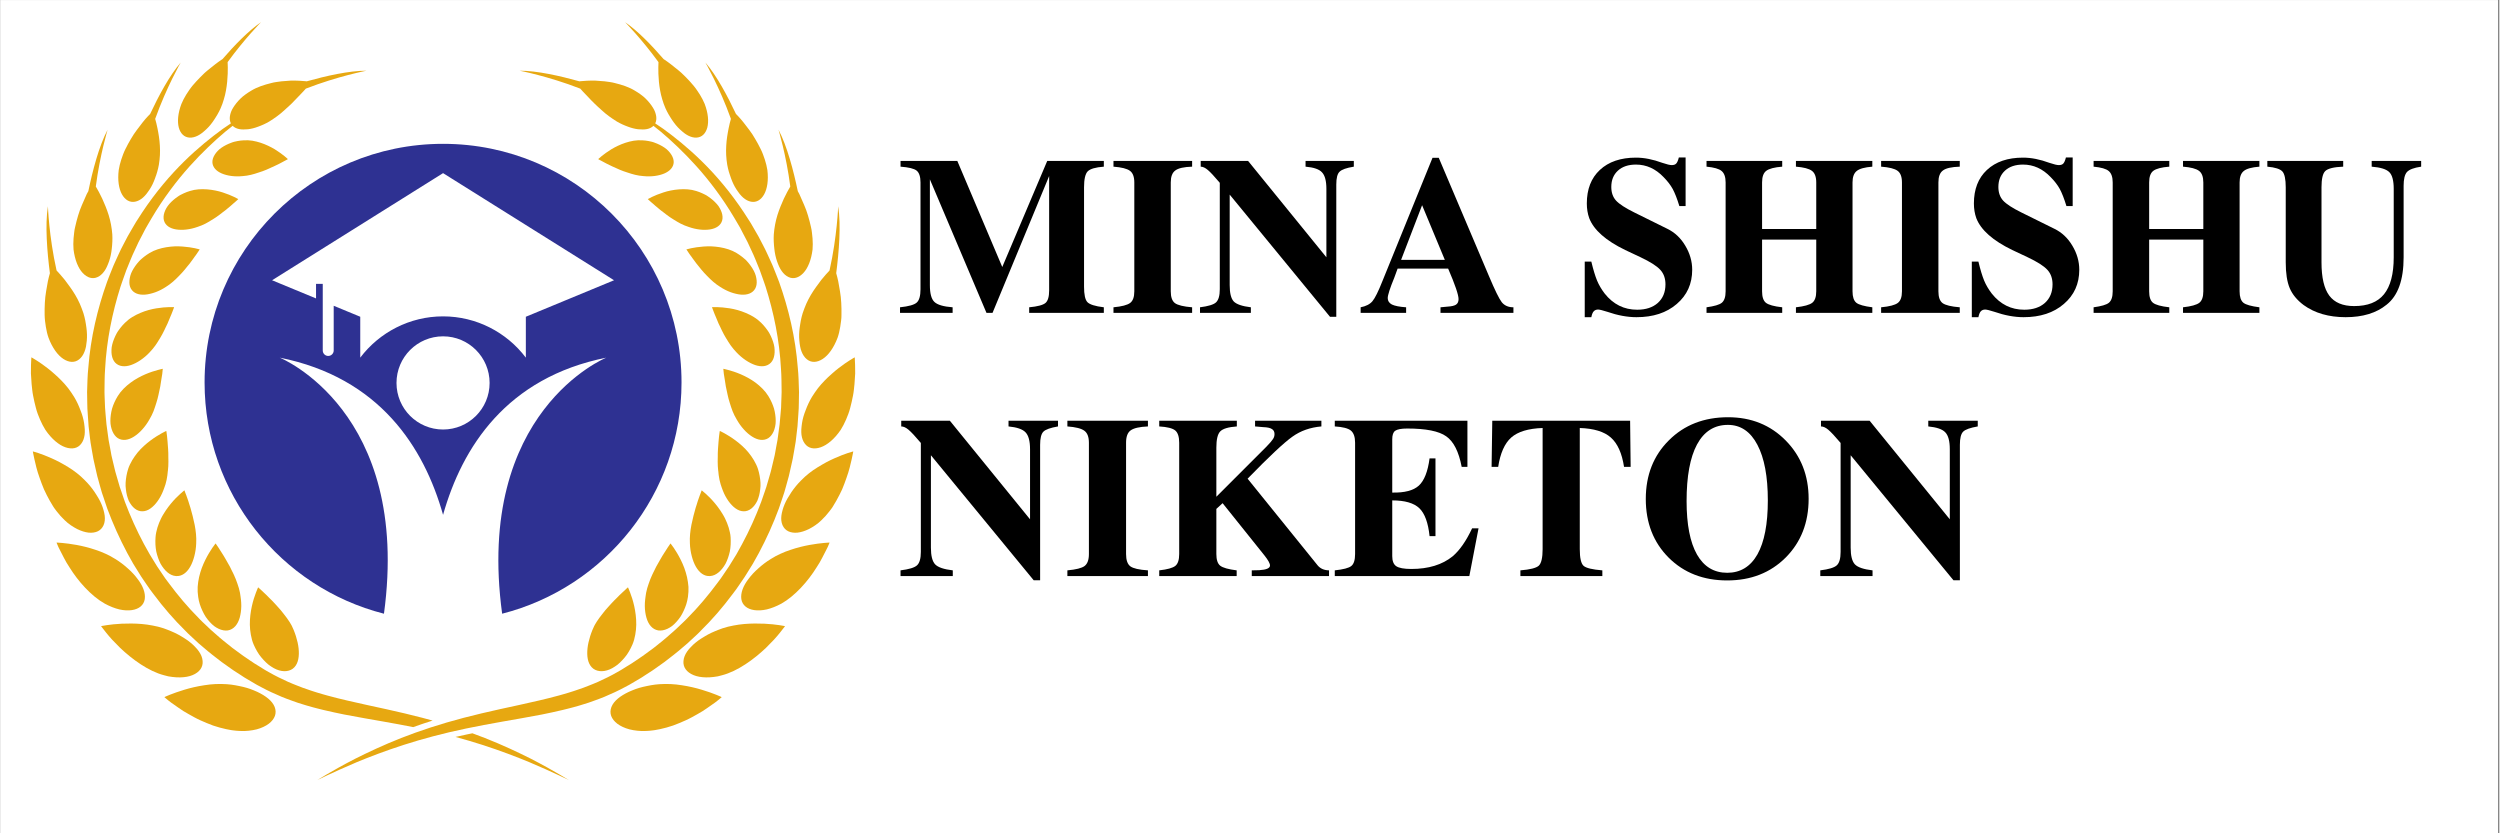 <svg xmlns="http://www.w3.org/2000/svg" xmlns:xlink="http://www.w3.org/1999/xlink" width="300" viewBox="0 0 224.88 75" height="100" preserveAspectRatio="xMidYMid meet"><rect x="0" y="0" width="224.88" height="75" fill="#808080" stroke="none"/><defs><g></g><clipPath id="681f7b8216"><path d="M 0 0.02 L 224.762 0.02 L 224.762 74.98 L 0 74.98 Z M 0 0.02 " clip-rule="nonzero"></path></clipPath><clipPath id="e6a05b0755"><path d="M 15 1.996 L 24 1.996 L 24 13 L 15 13 Z M 15 1.996 " clip-rule="nonzero"></path></clipPath><clipPath id="19d1d734be"><path d="M 2.707 32 L 8 32 L 8 41 L 2.707 41 Z M 2.707 32 " clip-rule="nonzero"></path></clipPath><clipPath id="b5d08ee222"><path d="M 2.707 40 L 10 40 L 10 48 L 2.707 48 Z M 2.707 40 " clip-rule="nonzero"></path></clipPath><clipPath id="207bf83fa1"><path d="M 56 1.996 L 64 1.996 L 64 13 L 56 13 Z M 56 1.996 " clip-rule="nonzero"></path></clipPath><clipPath id="cc35852a76"><path d="M 72 32 L 76.918 32 L 76.918 41 L 72 41 Z M 72 32 " clip-rule="nonzero"></path></clipPath><clipPath id="0f5ca616d5"><path d="M 70 40 L 76.918 40 L 76.918 48 L 70 48 Z M 70 40 " clip-rule="nonzero"></path></clipPath><clipPath id="498b41ce38"><path d="M 40 65 L 52 65 L 52 70.211 L 40 70.211 Z M 40 65 " clip-rule="nonzero"></path></clipPath><clipPath id="5040121c5f"><path d="M 28 6 L 72 6 L 72 70.211 L 28 70.211 Z M 28 6 " clip-rule="nonzero"></path></clipPath></defs><g clip-path="url(#681f7b8216)"><path fill="#ffffff" d="M 0 0.02 L 224.879 0.02 L 224.879 74.98 L 0 74.98 Z M 0 0.02 " fill-opacity="1" fill-rule="nonzero"></path><path fill="#ffffff" d="M 0 0.02 L 224.879 0.02 L 224.879 74.98 L 0 74.98 Z M 0 0.02 " fill-opacity="1" fill-rule="nonzero"></path></g><path fill="#2e3192" d="M 47.266 28.508 L 47.266 32.188 C 45.543 29.91 42.812 28.473 39.816 28.473 C 36.816 28.473 34.086 29.91 32.363 32.188 L 32.363 28.508 L 29.973 27.52 L 29.973 31.543 C 29.973 31.816 29.75 32.035 29.48 32.035 C 29.207 32.035 28.988 31.816 28.988 31.543 L 28.988 25.547 L 28.383 25.547 L 28.383 26.859 L 24.426 25.223 L 39.816 15.582 L 55.203 25.223 Z M 39.816 38.656 C 37.5 38.656 35.625 36.781 35.625 34.465 C 35.625 32.148 37.5 30.27 39.816 30.27 C 42.129 30.27 44.004 32.148 44.004 34.465 C 44.004 36.781 42.129 38.656 39.816 38.656 Z M 39.816 12.945 C 27.961 12.945 18.352 22.562 18.352 34.422 C 18.352 44.445 25.215 52.867 34.496 55.234 C 36.973 36.977 25.117 32.188 25.117 32.188 C 34.105 33.988 38.098 40.254 39.816 46.336 C 41.531 40.254 45.523 33.988 54.512 32.188 C 54.512 32.188 42.656 36.977 45.133 55.234 C 54.414 52.867 61.277 44.445 61.277 34.422 C 61.277 22.562 51.668 12.945 39.816 12.945 " fill-opacity="1" fill-rule="nonzero"></path><path fill="#e7a811" d="M 22.523 15.734 C 22.645 15.707 22.762 15.676 22.879 15.637 C 23 15.605 23.109 15.559 23.23 15.523 C 23.465 15.453 23.695 15.367 23.91 15.277 C 24.016 15.23 24.121 15.184 24.223 15.137 C 24.25 15.125 24.273 15.113 24.301 15.102 C 24.324 15.09 24.352 15.078 24.375 15.066 C 24.426 15.047 24.477 15.023 24.523 15.004 C 24.719 14.918 24.898 14.832 25.059 14.746 C 25.137 14.707 25.215 14.668 25.281 14.629 C 25.352 14.59 25.414 14.555 25.477 14.523 C 25.715 14.406 25.852 14.32 25.852 14.32 C 25.852 14.32 25.738 14.211 25.531 14.043 C 25.324 13.879 25.023 13.652 24.66 13.43 C 24.297 13.215 23.867 13.004 23.395 12.848 C 23.156 12.77 22.906 12.707 22.652 12.664 C 22.398 12.625 22.145 12.613 21.883 12.629 C 21.691 12.637 21.504 12.66 21.316 12.695 C 21.227 12.711 21.133 12.73 21.043 12.754 C 20.953 12.773 20.867 12.805 20.785 12.836 C 20.445 12.957 20.137 13.113 19.875 13.293 C 19.809 13.34 19.746 13.383 19.688 13.434 C 19.633 13.484 19.578 13.535 19.527 13.59 C 19.426 13.695 19.34 13.805 19.27 13.918 C 19.129 14.141 19.051 14.367 19.055 14.594 C 19.059 14.82 19.152 15.027 19.297 15.195 C 19.445 15.367 19.648 15.504 19.902 15.613 C 20.406 15.828 21.082 15.922 21.789 15.848 C 22.035 15.832 22.281 15.793 22.523 15.734 " fill-opacity="1" fill-rule="nonzero"></path><g clip-path="url(#e6a05b0755)"><path fill="#e7a811" d="M 16.031 11.48 C 16.105 11.75 16.23 11.977 16.395 12.129 C 16.559 12.285 16.758 12.367 17 12.387 C 17.242 12.398 17.496 12.336 17.746 12.207 C 17.871 12.141 18 12.062 18.121 11.969 C 18.184 11.918 18.246 11.867 18.309 11.812 C 18.367 11.758 18.434 11.707 18.496 11.645 C 18.746 11.414 18.984 11.129 19.199 10.801 C 19.254 10.719 19.305 10.633 19.359 10.551 C 19.414 10.469 19.465 10.383 19.516 10.293 C 19.617 10.117 19.711 9.934 19.797 9.742 C 19.914 9.48 20.008 9.211 20.086 8.941 C 20.168 8.68 20.23 8.41 20.277 8.145 C 20.375 7.613 20.418 7.09 20.434 6.629 C 20.449 6.219 20.441 5.859 20.426 5.59 C 21.977 3.461 23.434 1.996 23.434 1.996 C 22.301 2.77 21.035 4.082 19.965 5.32 C 19.934 5.34 19.895 5.363 19.855 5.391 C 19.773 5.441 19.688 5.504 19.598 5.57 C 19.504 5.637 19.406 5.711 19.305 5.789 C 19.102 5.945 18.875 6.121 18.645 6.316 C 18.586 6.367 18.527 6.414 18.469 6.465 C 18.438 6.492 18.41 6.516 18.379 6.543 C 18.352 6.57 18.324 6.598 18.293 6.625 C 18.18 6.734 18.062 6.848 17.949 6.965 C 17.719 7.199 17.488 7.449 17.273 7.703 C 17.164 7.828 17.07 7.969 16.973 8.102 C 16.879 8.238 16.785 8.375 16.699 8.516 C 16.531 8.793 16.383 9.07 16.27 9.348 C 15.949 10.188 15.891 10.938 16.031 11.48 " fill-opacity="1" fill-rule="nonzero"></path></g><path fill="#e7a811" d="M 18.426 20.129 C 18.539 20.07 18.648 20.008 18.758 19.945 C 18.812 19.91 18.863 19.879 18.918 19.844 L 19.078 19.75 C 19.297 19.617 19.5 19.477 19.691 19.332 C 19.789 19.262 19.879 19.188 19.969 19.117 C 20.062 19.051 20.152 18.98 20.238 18.914 C 20.41 18.781 20.566 18.648 20.703 18.527 C 20.773 18.469 20.832 18.406 20.895 18.355 C 20.957 18.305 21.016 18.258 21.066 18.211 C 21.273 18.035 21.387 17.918 21.387 17.918 C 21.387 17.918 21.246 17.836 21 17.719 C 20.754 17.602 20.406 17.453 19.988 17.32 C 19.883 17.285 19.773 17.254 19.66 17.223 C 19.551 17.195 19.434 17.168 19.316 17.145 C 19.082 17.098 18.836 17.062 18.582 17.043 C 18.074 17.004 17.527 17.027 17.027 17.191 C 16.836 17.25 16.656 17.316 16.48 17.398 C 16.391 17.438 16.305 17.48 16.223 17.523 C 16.18 17.547 16.137 17.566 16.098 17.59 C 16.059 17.617 16.02 17.641 15.98 17.668 C 15.676 17.871 15.406 18.102 15.188 18.348 C 15.137 18.41 15.082 18.469 15.039 18.535 C 14.992 18.598 14.953 18.664 14.914 18.727 C 14.84 18.859 14.781 18.988 14.738 19.117 C 14.652 19.371 14.637 19.621 14.695 19.844 C 14.82 20.297 15.242 20.562 15.789 20.648 C 16.344 20.738 17.039 20.664 17.727 20.418 C 17.965 20.344 18.199 20.242 18.426 20.129 " fill-opacity="1" fill-rule="nonzero"></path><path fill="#e7a811" d="M 12.102 18.152 C 12.344 18.105 12.582 17.98 12.801 17.789 C 12.91 17.695 13.016 17.582 13.117 17.457 C 13.168 17.395 13.215 17.328 13.262 17.258 C 13.312 17.191 13.363 17.121 13.41 17.047 C 13.602 16.754 13.766 16.41 13.902 16.027 C 13.918 15.98 13.934 15.934 13.949 15.887 C 13.969 15.84 13.984 15.789 14.004 15.742 C 14.035 15.645 14.066 15.547 14.094 15.449 C 14.152 15.246 14.199 15.039 14.238 14.828 C 14.336 14.242 14.363 13.672 14.328 13.117 C 14.312 12.84 14.285 12.566 14.246 12.305 C 14.227 12.176 14.207 12.047 14.184 11.926 C 14.164 11.805 14.141 11.684 14.117 11.57 C 14.051 11.238 13.977 10.941 13.906 10.699 C 14.934 7.828 16.203 5.629 16.203 5.629 C 15.199 6.789 14.207 8.648 13.453 10.254 C 13.395 10.316 13.324 10.391 13.242 10.473 C 13.176 10.547 13.102 10.629 13.023 10.715 C 12.945 10.801 12.867 10.902 12.785 11.004 C 12.617 11.211 12.438 11.445 12.258 11.695 C 12.164 11.824 12.07 11.953 11.98 12.086 C 11.887 12.223 11.801 12.367 11.715 12.516 C 11.543 12.805 11.379 13.109 11.227 13.418 C 11.188 13.496 11.152 13.57 11.117 13.652 C 11.086 13.73 11.051 13.809 11.02 13.891 C 10.961 14.051 10.902 14.211 10.852 14.367 C 10.75 14.688 10.672 15 10.625 15.305 C 10.512 16.223 10.637 16.984 10.914 17.488 C 11.203 18 11.621 18.246 12.102 18.152 " fill-opacity="1" fill-rule="nonzero"></path><path fill="#e7a811" d="M 17.48 22.34 C 17.207 22.285 16.824 22.219 16.375 22.188 C 16.152 22.172 15.906 22.164 15.664 22.172 C 15.422 22.184 15.168 22.207 14.91 22.25 C 14.395 22.336 13.855 22.492 13.395 22.773 C 13.223 22.879 13.059 22.992 12.902 23.113 C 12.824 23.172 12.75 23.234 12.676 23.301 C 12.641 23.332 12.602 23.363 12.566 23.398 C 12.535 23.434 12.504 23.465 12.469 23.5 C 12.215 23.777 12.004 24.074 11.848 24.371 C 11.766 24.52 11.711 24.672 11.668 24.816 C 11.629 24.965 11.602 25.109 11.59 25.246 C 11.566 25.523 11.605 25.773 11.723 25.98 C 11.965 26.402 12.445 26.562 13.008 26.516 C 13.082 26.508 13.152 26.5 13.227 26.488 C 13.301 26.477 13.379 26.461 13.453 26.441 C 13.609 26.406 13.766 26.359 13.926 26.301 C 14.246 26.184 14.57 26.02 14.879 25.816 C 15.098 25.68 15.309 25.523 15.504 25.355 C 15.605 25.27 15.699 25.184 15.789 25.094 C 15.836 25.047 15.883 25.004 15.926 24.957 L 16.062 24.82 C 16.246 24.637 16.414 24.449 16.57 24.262 C 16.648 24.168 16.719 24.07 16.797 23.98 C 16.871 23.891 16.945 23.801 17.016 23.715 C 17.152 23.539 17.273 23.371 17.379 23.219 C 17.406 23.18 17.434 23.141 17.457 23.105 C 17.484 23.07 17.508 23.035 17.535 23.004 C 17.582 22.938 17.629 22.875 17.668 22.816 C 17.828 22.59 17.914 22.445 17.914 22.445 C 17.914 22.445 17.754 22.398 17.48 22.34 " fill-opacity="1" fill-rule="nonzero"></path><path fill="#e7a811" d="M 7.098 24.184 C 7.141 24.258 7.188 24.324 7.234 24.387 C 7.281 24.453 7.332 24.512 7.383 24.566 C 7.793 25.004 8.277 25.148 8.727 24.934 C 8.957 24.828 9.16 24.645 9.336 24.398 C 9.422 24.277 9.5 24.141 9.566 23.992 C 9.637 23.844 9.695 23.68 9.758 23.512 C 9.875 23.172 9.961 22.789 10 22.379 C 10.008 22.324 10.012 22.273 10.016 22.223 C 10.02 22.172 10.027 22.117 10.031 22.066 C 10.043 21.961 10.047 21.855 10.051 21.75 C 10.062 21.535 10.059 21.316 10.047 21.094 C 10 20.492 9.891 19.914 9.723 19.367 C 9.637 19.094 9.543 18.832 9.441 18.578 C 9.336 18.328 9.242 18.094 9.141 17.879 C 8.938 17.445 8.738 17.082 8.586 16.828 C 8.578 16.812 8.57 16.801 8.562 16.785 C 8.938 13.922 9.625 11.676 9.625 11.676 C 8.848 13.141 8.266 15.395 7.891 17.207 C 7.875 17.234 7.859 17.262 7.844 17.289 C 7.816 17.344 7.785 17.398 7.754 17.453 C 7.73 17.512 7.699 17.574 7.672 17.637 C 7.555 17.883 7.434 18.16 7.312 18.457 C 7.25 18.605 7.191 18.758 7.129 18.914 C 7.07 19.07 7.023 19.238 6.969 19.402 C 6.871 19.738 6.777 20.082 6.703 20.426 C 6.684 20.512 6.664 20.598 6.648 20.684 C 6.637 20.773 6.625 20.859 6.613 20.949 C 6.59 21.121 6.57 21.297 6.559 21.465 C 6.535 21.809 6.531 22.141 6.559 22.457 C 6.617 22.93 6.723 23.348 6.863 23.703 C 6.934 23.879 7.012 24.039 7.098 24.184 " fill-opacity="1" fill-rule="nonzero"></path><path fill="#e7a811" d="M 11.723 32.855 C 11.992 32.762 12.293 32.613 12.578 32.418 C 12.867 32.223 13.152 31.984 13.41 31.707 C 13.59 31.516 13.766 31.312 13.918 31.098 C 13.996 30.992 14.07 30.883 14.137 30.77 C 14.172 30.715 14.207 30.66 14.238 30.602 L 14.344 30.434 C 14.48 30.211 14.602 29.984 14.711 29.758 C 14.738 29.703 14.766 29.648 14.789 29.594 L 14.828 29.508 L 14.867 29.43 C 14.922 29.32 14.973 29.215 15.02 29.113 C 15.113 28.906 15.195 28.711 15.262 28.531 C 15.297 28.445 15.332 28.363 15.367 28.285 C 15.398 28.207 15.426 28.133 15.453 28.066 C 15.559 27.805 15.609 27.641 15.609 27.641 C 15.609 27.641 15.438 27.633 15.152 27.641 C 14.867 27.648 14.469 27.676 14.016 27.75 C 13.789 27.789 13.547 27.836 13.305 27.906 C 13.062 27.973 12.816 28.059 12.57 28.164 C 12.324 28.266 12.078 28.391 11.844 28.535 C 11.727 28.609 11.605 28.688 11.5 28.773 C 11.395 28.859 11.289 28.949 11.191 29.047 C 11.043 29.191 10.906 29.344 10.781 29.504 C 10.719 29.582 10.656 29.664 10.602 29.746 C 10.574 29.785 10.543 29.828 10.52 29.867 C 10.492 29.91 10.469 29.953 10.445 29.992 C 10.262 30.332 10.121 30.68 10.039 31.012 C 9.992 31.176 9.98 31.34 9.973 31.496 C 9.965 31.656 9.973 31.805 9.996 31.945 C 10.043 32.223 10.141 32.461 10.309 32.641 C 10.656 33 11.172 33.039 11.723 32.855 " fill-opacity="1" fill-rule="nonzero"></path><path fill="#e7a811" d="M 4.309 30.402 C 4.48 30.859 4.688 31.25 4.914 31.57 C 5.141 31.891 5.383 32.133 5.645 32.305 C 6.16 32.641 6.676 32.66 7.07 32.336 C 7.27 32.176 7.434 31.941 7.543 31.656 C 7.602 31.512 7.645 31.359 7.68 31.191 C 7.711 31.027 7.727 30.852 7.75 30.668 C 7.785 30.297 7.773 29.898 7.715 29.477 C 7.707 29.426 7.699 29.371 7.691 29.316 C 7.684 29.266 7.676 29.211 7.668 29.16 C 7.652 29.055 7.637 28.945 7.613 28.84 C 7.57 28.625 7.516 28.406 7.449 28.188 C 7.402 28.039 7.352 27.895 7.293 27.754 C 7.234 27.609 7.184 27.469 7.121 27.332 C 7 27.059 6.859 26.797 6.711 26.543 C 6.559 26.289 6.402 26.051 6.238 25.824 C 6.078 25.598 5.926 25.391 5.773 25.195 C 5.496 24.848 5.234 24.559 5.031 24.344 C 4.34 21.254 4.254 18.562 4.254 18.562 C 3.98 20.27 4.188 22.715 4.43 24.586 C 4.43 24.586 4.43 24.59 4.43 24.59 C 4.402 24.691 4.371 24.805 4.34 24.922 C 4.309 25.043 4.273 25.172 4.25 25.309 C 4.195 25.586 4.141 25.891 4.09 26.219 C 3.977 26.867 3.945 27.609 3.957 28.336 C 3.961 28.426 3.961 28.516 3.969 28.609 C 3.973 28.699 3.984 28.789 3.992 28.879 C 4.012 29.059 4.035 29.238 4.066 29.41 C 4.125 29.762 4.199 30.094 4.309 30.402 " fill-opacity="1" fill-rule="nonzero"></path><path fill="#e7a811" d="M 9.875 37.883 C 9.875 37.969 9.875 38.055 9.887 38.141 C 9.895 38.223 9.91 38.305 9.926 38.383 C 9.957 38.539 10.004 38.684 10.062 38.82 C 10.176 39.086 10.336 39.297 10.543 39.434 C 10.977 39.703 11.5 39.613 12 39.293 C 12.25 39.133 12.512 38.914 12.746 38.648 C 12.984 38.387 13.207 38.078 13.395 37.738 C 13.535 37.508 13.652 37.266 13.754 37.016 C 13.855 36.766 13.926 36.512 14.012 36.254 C 14.094 36 14.16 35.746 14.211 35.5 C 14.223 35.438 14.238 35.375 14.25 35.316 C 14.262 35.254 14.277 35.195 14.289 35.133 C 14.316 35.016 14.344 34.898 14.363 34.785 C 14.406 34.559 14.438 34.348 14.461 34.156 C 14.496 33.965 14.523 33.793 14.543 33.652 C 14.578 33.367 14.59 33.191 14.59 33.191 C 14.59 33.191 14.418 33.223 14.137 33.301 C 13.855 33.375 13.469 33.496 13.035 33.68 C 12.82 33.773 12.59 33.883 12.363 34.008 C 12.137 34.133 11.914 34.273 11.695 34.438 C 11.473 34.602 11.262 34.781 11.062 34.984 C 10.965 35.086 10.867 35.191 10.777 35.305 C 10.691 35.414 10.609 35.531 10.535 35.652 C 10.316 36.008 10.141 36.391 10.027 36.773 C 9.926 37.152 9.875 37.531 9.875 37.883 " fill-opacity="1" fill-rule="nonzero"></path><g clip-path="url(#19d1d734be)"><path fill="#e7a811" d="M 2.922 35.621 C 2.992 35.984 3.074 36.352 3.172 36.715 C 3.262 37.074 3.398 37.43 3.543 37.762 C 3.688 38.094 3.848 38.41 4.027 38.691 C 4.309 39.105 4.613 39.445 4.918 39.707 C 5.227 39.969 5.527 40.152 5.824 40.254 C 6.422 40.461 6.941 40.355 7.25 39.934 C 7.414 39.723 7.512 39.449 7.555 39.141 C 7.574 38.984 7.578 38.82 7.57 38.645 C 7.566 38.559 7.559 38.469 7.547 38.379 C 7.535 38.289 7.527 38.199 7.512 38.105 C 7.457 37.73 7.348 37.332 7.184 36.93 C 7.035 36.523 6.848 36.109 6.605 35.711 C 6.523 35.574 6.434 35.441 6.344 35.312 C 6.258 35.184 6.168 35.059 6.074 34.938 C 5.883 34.695 5.68 34.465 5.469 34.25 C 5.262 34.031 5.039 33.832 4.828 33.645 C 4.621 33.457 4.414 33.285 4.215 33.133 C 3.816 32.824 3.453 32.578 3.191 32.414 C 2.93 32.246 2.766 32.16 2.766 32.16 C 2.766 32.16 2.742 32.422 2.73 32.852 C 2.723 33.07 2.719 33.328 2.723 33.617 C 2.734 33.906 2.754 34.227 2.785 34.562 C 2.801 34.734 2.816 34.906 2.84 35.086 C 2.852 35.172 2.859 35.262 2.875 35.352 C 2.891 35.441 2.906 35.531 2.922 35.621 " fill-opacity="1" fill-rule="nonzero"></path></g><path fill="#e7a811" d="M 11.531 45.074 C 11.602 45.219 11.688 45.355 11.777 45.473 C 11.957 45.707 12.172 45.879 12.41 45.961 C 12.652 46.047 12.902 46.031 13.141 45.945 C 13.383 45.855 13.605 45.691 13.82 45.469 C 14.039 45.246 14.234 44.965 14.406 44.648 C 14.492 44.488 14.57 44.316 14.637 44.141 C 14.676 44.051 14.703 43.961 14.738 43.867 C 14.773 43.773 14.805 43.68 14.836 43.582 C 14.914 43.316 14.969 43.047 15.004 42.777 C 15.016 42.707 15.023 42.641 15.027 42.57 L 15.035 42.469 L 15.051 42.367 C 15.066 42.23 15.078 42.094 15.086 41.957 C 15.102 41.684 15.098 41.418 15.09 41.16 C 15.094 40.898 15.086 40.648 15.07 40.414 C 15.031 39.949 15.012 39.539 14.973 39.25 C 14.941 38.957 14.906 38.785 14.906 38.785 C 14.906 38.785 14.742 38.855 14.484 39 C 14.223 39.145 13.867 39.359 13.484 39.645 C 13.293 39.789 13.094 39.949 12.898 40.129 C 12.797 40.219 12.699 40.312 12.602 40.414 C 12.508 40.512 12.418 40.613 12.328 40.723 C 12.152 40.938 11.988 41.168 11.84 41.418 C 11.77 41.539 11.699 41.668 11.637 41.801 C 11.574 41.934 11.512 42.07 11.473 42.207 C 11.344 42.617 11.27 43.039 11.246 43.445 C 11.23 43.648 11.246 43.848 11.27 44.035 C 11.289 44.227 11.324 44.41 11.367 44.586 C 11.414 44.758 11.469 44.922 11.531 45.074 " fill-opacity="1" fill-rule="nonzero"></path><g clip-path="url(#b5d08ee222)"><path fill="#e7a811" d="M 4.789 45.676 L 4.871 45.793 C 4.926 45.867 4.98 45.941 5.039 46.016 C 5.266 46.312 5.508 46.582 5.758 46.816 C 5.848 46.906 5.941 46.988 6.031 47.062 C 6.125 47.141 6.223 47.211 6.32 47.277 C 6.512 47.406 6.699 47.52 6.883 47.613 C 7.254 47.797 7.605 47.902 7.918 47.938 C 8.234 47.969 8.523 47.922 8.75 47.812 C 8.977 47.699 9.148 47.52 9.262 47.266 C 9.371 47.016 9.402 46.723 9.363 46.406 C 9.344 46.246 9.305 46.082 9.258 45.91 C 9.211 45.738 9.152 45.562 9.074 45.383 C 9 45.203 8.91 45.023 8.805 44.844 C 8.703 44.66 8.578 44.48 8.461 44.293 C 8.215 43.93 7.922 43.566 7.578 43.227 C 7.461 43.113 7.352 43 7.234 42.895 C 7.113 42.789 6.992 42.684 6.867 42.586 C 6.621 42.391 6.359 42.215 6.098 42.051 C 5.965 41.969 5.828 41.891 5.703 41.816 C 5.574 41.742 5.445 41.672 5.32 41.602 C 5.066 41.469 4.816 41.348 4.578 41.242 C 4.105 41.031 3.688 40.875 3.383 40.773 C 3.078 40.672 2.895 40.625 2.895 40.625 C 2.895 40.625 2.938 40.891 3.035 41.324 C 3.133 41.758 3.266 42.359 3.508 43.016 C 3.621 43.348 3.754 43.691 3.898 44.039 C 4.055 44.383 4.23 44.73 4.418 45.062 C 4.512 45.23 4.609 45.395 4.711 45.555 L 4.789 45.676 " fill-opacity="1" fill-rule="nonzero"></path></g><path fill="#e7a811" d="M 14.395 50.742 C 14.758 51.379 15.242 51.812 15.777 51.844 C 16.305 51.887 16.746 51.551 17.059 51.004 C 17.215 50.734 17.336 50.414 17.43 50.055 C 17.523 49.695 17.586 49.301 17.598 48.895 C 17.66 47.781 17.34 46.637 17.082 45.711 C 17.047 45.598 17.012 45.488 16.977 45.383 C 16.941 45.277 16.914 45.176 16.883 45.078 C 16.82 44.887 16.762 44.719 16.707 44.578 C 16.68 44.508 16.656 44.445 16.633 44.391 C 16.613 44.336 16.598 44.289 16.582 44.25 C 16.555 44.172 16.539 44.129 16.539 44.129 C 16.539 44.129 16.391 44.242 16.164 44.449 C 15.93 44.656 15.633 44.949 15.32 45.328 C 15.164 45.516 15.008 45.723 14.855 45.949 C 14.781 46.062 14.703 46.18 14.633 46.301 C 14.562 46.422 14.488 46.547 14.43 46.672 C 14.305 46.93 14.195 47.199 14.109 47.48 C 14.066 47.621 14.031 47.766 14 47.91 C 13.984 47.984 13.973 48.059 13.961 48.133 C 13.949 48.207 13.941 48.281 13.938 48.355 C 13.906 48.789 13.926 49.23 14.004 49.637 C 14.094 50.039 14.23 50.418 14.395 50.742 " fill-opacity="1" fill-rule="nonzero"></path><path fill="#e7a811" d="M 10.684 54.848 C 11.098 54.941 11.48 54.957 11.805 54.91 C 12.453 54.816 12.883 54.465 12.969 53.918 C 13.047 53.375 12.805 52.719 12.312 52.094 C 12.078 51.773 11.785 51.457 11.441 51.156 C 11.105 50.852 10.73 50.562 10.309 50.305 C 10.238 50.262 10.164 50.219 10.094 50.18 C 10.023 50.137 9.953 50.098 9.883 50.055 C 9.738 49.98 9.594 49.906 9.445 49.84 C 9.152 49.703 8.848 49.586 8.547 49.488 C 7.953 49.285 7.371 49.145 6.844 49.047 C 6.324 48.949 5.859 48.898 5.543 48.867 C 5.223 48.836 5.027 48.832 5.027 48.832 C 5.027 48.832 5.055 48.895 5.102 49.012 C 5.129 49.07 5.156 49.141 5.191 49.223 C 5.234 49.305 5.277 49.395 5.328 49.496 C 5.426 49.703 5.551 49.945 5.695 50.211 C 5.766 50.348 5.844 50.488 5.926 50.633 C 6.016 50.773 6.105 50.922 6.203 51.074 C 6.953 52.289 8.137 53.637 9.371 54.328 C 9.832 54.578 10.277 54.75 10.684 54.848 " fill-opacity="1" fill-rule="nonzero"></path><path fill="#e7a811" d="M 17.836 54.055 C 17.859 54.164 17.887 54.273 17.922 54.375 C 17.988 54.582 18.07 54.785 18.16 54.977 C 18.203 55.074 18.25 55.168 18.301 55.258 C 18.348 55.348 18.398 55.438 18.457 55.52 C 18.57 55.684 18.691 55.836 18.816 55.973 C 18.941 56.113 19.074 56.238 19.207 56.344 C 19.344 56.445 19.484 56.527 19.625 56.594 C 19.906 56.723 20.188 56.777 20.449 56.738 C 20.984 56.645 21.34 56.199 21.516 55.586 C 21.598 55.281 21.652 54.922 21.656 54.543 C 21.656 54.355 21.648 54.16 21.625 53.965 C 21.617 53.863 21.602 53.766 21.586 53.664 C 21.574 53.562 21.559 53.461 21.539 53.355 C 21.484 53.074 21.406 52.801 21.309 52.535 C 21.219 52.266 21.113 51.996 20.996 51.746 C 20.965 51.68 20.938 51.617 20.906 51.555 L 20.859 51.465 L 20.812 51.371 C 20.754 51.246 20.695 51.121 20.633 51.004 C 20.508 50.766 20.371 50.551 20.254 50.336 C 20.137 50.125 20.016 49.934 19.906 49.762 C 19.848 49.68 19.797 49.594 19.75 49.52 C 19.703 49.441 19.66 49.371 19.617 49.309 C 19.453 49.055 19.34 48.91 19.34 48.91 C 19.34 48.91 19.223 49.059 19.047 49.312 C 18.875 49.57 18.641 49.938 18.418 50.391 C 18.309 50.613 18.195 50.863 18.102 51.117 C 18.008 51.375 17.926 51.648 17.859 51.934 C 17.797 52.219 17.75 52.516 17.73 52.82 C 17.715 53.117 17.73 53.418 17.777 53.723 C 17.793 53.832 17.812 53.945 17.836 54.055 " fill-opacity="1" fill-rule="nonzero"></path><path fill="#e7a811" d="M 15.086 60.871 C 15.211 60.895 15.336 60.914 15.457 60.926 C 15.699 60.957 15.93 60.969 16.145 60.965 C 16.582 60.957 16.953 60.891 17.266 60.762 C 17.891 60.504 18.23 60.047 18.176 59.488 C 18.156 59.203 18.039 58.914 17.848 58.637 C 17.754 58.496 17.641 58.363 17.508 58.23 C 17.383 58.094 17.238 57.957 17.082 57.832 C 16.926 57.699 16.75 57.578 16.566 57.461 C 16.473 57.402 16.379 57.344 16.281 57.285 C 16.188 57.227 16.086 57.168 15.984 57.113 C 15.781 57.004 15.566 56.902 15.34 56.809 C 15.227 56.766 15.113 56.719 15 56.672 C 14.887 56.629 14.77 56.586 14.652 56.543 C 14.332 56.438 14 56.355 13.672 56.297 C 13.348 56.234 13.023 56.188 12.699 56.16 C 12.379 56.133 12.062 56.121 11.758 56.117 C 11.453 56.117 11.168 56.121 10.895 56.133 C 10.355 56.16 9.891 56.211 9.559 56.262 C 9.227 56.309 9.035 56.355 9.035 56.355 C 9.035 56.355 9.203 56.582 9.496 56.945 C 9.57 57.035 9.652 57.137 9.742 57.242 C 9.832 57.348 9.926 57.461 10.035 57.574 C 10.25 57.805 10.492 58.051 10.754 58.309 C 11.82 59.324 13.297 60.41 14.707 60.773 C 14.836 60.812 14.965 60.844 15.086 60.871 " fill-opacity="1" fill-rule="nonzero"></path><path fill="#e7a811" d="M 22.773 58.016 C 22.863 58.227 22.969 58.43 23.082 58.625 C 23.141 58.723 23.199 58.816 23.262 58.91 C 23.324 59 23.391 59.082 23.461 59.168 C 23.598 59.332 23.742 59.488 23.891 59.629 C 23.965 59.699 24.043 59.766 24.117 59.828 C 24.195 59.887 24.273 59.941 24.352 59.992 C 24.969 60.414 25.637 60.52 26.121 60.285 C 26.363 60.168 26.543 59.969 26.656 59.723 C 26.773 59.477 26.828 59.18 26.836 58.855 C 26.844 58.527 26.805 58.172 26.723 57.812 C 26.68 57.633 26.633 57.445 26.574 57.258 C 26.547 57.168 26.516 57.074 26.48 56.984 C 26.445 56.895 26.414 56.797 26.375 56.707 C 26.324 56.582 26.27 56.461 26.211 56.344 L 26.164 56.254 L 26.109 56.16 C 26.07 56.094 26.035 56.031 25.996 55.969 C 25.84 55.723 25.664 55.496 25.488 55.27 C 25.316 55.039 25.133 54.824 24.949 54.625 C 24.855 54.527 24.77 54.422 24.68 54.328 C 24.594 54.23 24.504 54.137 24.418 54.051 C 24.332 53.961 24.246 53.879 24.164 53.801 C 24.086 53.715 24.008 53.637 23.934 53.566 C 23.789 53.418 23.652 53.293 23.535 53.191 C 23.422 53.094 23.336 53 23.27 52.945 C 23.207 52.891 23.172 52.859 23.172 52.859 C 23.172 52.859 23.09 53.031 22.977 53.332 C 22.918 53.48 22.855 53.664 22.789 53.871 C 22.727 54.074 22.664 54.301 22.609 54.551 C 22.5 55.047 22.418 55.625 22.426 56.223 C 22.43 56.52 22.461 56.824 22.516 57.125 C 22.57 57.426 22.648 57.734 22.773 58.016 " fill-opacity="1" fill-rule="nonzero"></path><path fill="#e7a811" d="M 23.094 62.266 C 22.996 62.219 22.895 62.18 22.793 62.137 C 22.695 62.098 22.59 62.055 22.484 62.016 C 22.277 61.941 22.055 61.875 21.824 61.82 C 21.707 61.789 21.59 61.766 21.469 61.742 C 21.352 61.715 21.23 61.691 21.109 61.672 C 20.867 61.629 20.617 61.598 20.359 61.578 C 20.008 61.559 19.672 61.547 19.332 61.566 C 18.992 61.582 18.656 61.617 18.328 61.672 C 17.676 61.77 17.062 61.914 16.527 62.078 C 16.262 62.156 16.012 62.242 15.797 62.316 C 15.578 62.391 15.387 62.465 15.23 62.527 C 14.914 62.652 14.734 62.742 14.734 62.742 C 14.734 62.742 14.789 62.789 14.891 62.875 C 14.992 62.957 15.137 63.086 15.332 63.227 C 15.527 63.367 15.762 63.535 16.027 63.715 C 16.16 63.805 16.301 63.898 16.445 63.996 C 16.598 64.086 16.758 64.18 16.922 64.273 C 17.082 64.367 17.254 64.461 17.426 64.555 C 17.602 64.645 17.777 64.742 17.965 64.824 C 18.34 64.992 18.727 65.156 19.113 65.297 C 19.504 65.434 19.91 65.539 20.301 65.625 C 20.398 65.645 20.496 65.664 20.59 65.68 L 20.734 65.707 C 20.789 65.715 20.84 65.723 20.891 65.73 C 21.098 65.758 21.297 65.777 21.496 65.785 C 21.641 65.793 21.781 65.797 21.918 65.793 C 22.059 65.789 22.191 65.777 22.32 65.766 C 22.578 65.738 22.82 65.699 23.043 65.641 C 23.488 65.52 23.852 65.344 24.129 65.137 C 24.402 64.93 24.59 64.684 24.684 64.43 C 24.773 64.172 24.766 63.902 24.66 63.625 C 24.441 63.074 23.859 62.629 23.094 62.266 " fill-opacity="1" fill-rule="nonzero"></path><path fill="#e7a811" d="M 57.105 15.734 C 56.988 15.707 56.867 15.676 56.75 15.637 C 56.633 15.605 56.52 15.559 56.398 15.523 C 56.164 15.453 55.934 15.367 55.719 15.277 C 55.613 15.23 55.508 15.184 55.406 15.137 C 55.379 15.125 55.355 15.113 55.332 15.102 C 55.305 15.09 55.277 15.078 55.254 15.066 C 55.203 15.047 55.152 15.023 55.105 15.004 C 54.91 14.918 54.73 14.832 54.57 14.746 C 54.492 14.707 54.414 14.668 54.348 14.629 C 54.277 14.59 54.215 14.555 54.152 14.523 C 53.914 14.406 53.777 14.32 53.777 14.32 C 53.777 14.32 53.891 14.211 54.098 14.043 C 54.305 13.879 54.605 13.652 54.969 13.43 C 55.332 13.215 55.762 13.004 56.234 12.848 C 56.473 12.77 56.723 12.707 56.977 12.664 C 57.23 12.625 57.484 12.613 57.746 12.629 C 57.938 12.637 58.125 12.66 58.312 12.695 C 58.402 12.711 58.496 12.73 58.586 12.754 C 58.676 12.773 58.762 12.805 58.844 12.836 C 59.184 12.957 59.492 13.113 59.754 13.293 C 59.82 13.34 59.883 13.383 59.941 13.434 C 60 13.484 60.051 13.535 60.102 13.59 C 60.203 13.695 60.289 13.805 60.359 13.918 C 60.5 14.141 60.578 14.367 60.574 14.594 C 60.57 14.82 60.477 15.027 60.332 15.195 C 60.184 15.367 59.98 15.504 59.73 15.613 C 59.223 15.828 58.547 15.922 57.84 15.848 C 57.594 15.832 57.348 15.793 57.105 15.734 " fill-opacity="1" fill-rule="nonzero"></path><g clip-path="url(#207bf83fa1)"><path fill="#e7a811" d="M 63.598 11.48 C 63.523 11.75 63.398 11.977 63.234 12.129 C 63.07 12.285 62.871 12.367 62.629 12.387 C 62.387 12.398 62.137 12.336 61.883 12.207 C 61.758 12.141 61.629 12.062 61.508 11.969 C 61.445 11.918 61.383 11.867 61.32 11.812 C 61.262 11.758 61.195 11.707 61.133 11.645 C 60.883 11.414 60.648 11.129 60.43 10.801 C 60.375 10.719 60.324 10.633 60.27 10.551 C 60.215 10.469 60.164 10.383 60.113 10.293 C 60.012 10.117 59.918 9.934 59.832 9.742 C 59.715 9.48 59.621 9.211 59.543 8.941 C 59.465 8.68 59.398 8.41 59.352 8.145 C 59.254 7.613 59.211 7.09 59.195 6.629 C 59.184 6.219 59.188 5.859 59.203 5.59 C 57.652 3.461 56.195 1.996 56.195 1.996 C 57.332 2.77 58.594 4.082 59.664 5.32 C 59.699 5.34 59.734 5.363 59.773 5.391 C 59.855 5.441 59.941 5.504 60.031 5.57 C 60.125 5.637 60.223 5.711 60.324 5.789 C 60.527 5.945 60.754 6.121 60.984 6.316 C 61.043 6.367 61.102 6.414 61.16 6.465 C 61.191 6.492 61.219 6.516 61.25 6.543 C 61.277 6.57 61.305 6.598 61.336 6.625 C 61.449 6.734 61.566 6.848 61.684 6.965 C 61.914 7.199 62.141 7.449 62.355 7.703 C 62.465 7.828 62.559 7.969 62.656 8.102 C 62.754 8.238 62.844 8.375 62.93 8.516 C 63.098 8.793 63.246 9.07 63.359 9.348 C 63.68 10.188 63.738 10.938 63.598 11.48 " fill-opacity="1" fill-rule="nonzero"></path></g><path fill="#e7a811" d="M 61.203 20.129 C 61.09 20.07 60.98 20.008 60.871 19.945 C 60.82 19.91 60.766 19.879 60.711 19.844 L 60.551 19.75 C 60.332 19.617 60.129 19.477 59.938 19.332 C 59.84 19.262 59.75 19.188 59.66 19.117 C 59.566 19.051 59.477 18.98 59.391 18.914 C 59.219 18.781 59.062 18.648 58.926 18.527 C 58.855 18.469 58.797 18.406 58.734 18.355 C 58.672 18.305 58.613 18.258 58.562 18.211 C 58.355 18.035 58.242 17.918 58.242 17.918 C 58.242 17.918 58.383 17.836 58.629 17.719 C 58.875 17.602 59.223 17.453 59.645 17.32 C 59.746 17.285 59.855 17.254 59.969 17.223 C 60.082 17.195 60.195 17.168 60.312 17.145 C 60.547 17.098 60.793 17.062 61.047 17.043 C 61.555 17.004 62.102 17.027 62.605 17.191 C 62.793 17.25 62.973 17.316 63.148 17.398 C 63.238 17.438 63.324 17.48 63.406 17.523 C 63.449 17.547 63.492 17.566 63.531 17.59 C 63.57 17.617 63.609 17.641 63.648 17.668 C 63.953 17.871 64.223 18.102 64.441 18.348 C 64.492 18.41 64.547 18.469 64.594 18.535 C 64.637 18.598 64.676 18.664 64.715 18.727 C 64.789 18.859 64.848 18.988 64.891 19.117 C 64.977 19.371 64.996 19.621 64.934 19.844 C 64.809 20.297 64.387 20.562 63.844 20.648 C 63.285 20.738 62.59 20.664 61.906 20.418 C 61.664 20.344 61.43 20.242 61.203 20.129 " fill-opacity="1" fill-rule="nonzero"></path><path fill="#e7a811" d="M 67.527 18.152 C 67.285 18.105 67.047 17.98 66.828 17.789 C 66.719 17.695 66.613 17.582 66.512 17.457 C 66.461 17.395 66.414 17.328 66.367 17.258 C 66.316 17.191 66.266 17.121 66.219 17.047 C 66.027 16.754 65.863 16.41 65.727 16.027 C 65.711 15.98 65.695 15.934 65.68 15.887 C 65.66 15.84 65.645 15.789 65.629 15.742 C 65.594 15.645 65.562 15.547 65.535 15.449 C 65.477 15.246 65.43 15.039 65.391 14.828 C 65.293 14.242 65.266 13.672 65.301 13.117 C 65.316 12.84 65.344 12.566 65.383 12.305 C 65.402 12.176 65.422 12.047 65.445 11.926 C 65.465 11.805 65.488 11.684 65.512 11.57 C 65.578 11.238 65.652 10.941 65.723 10.699 C 64.695 7.828 63.426 5.629 63.426 5.629 C 64.43 6.789 65.422 8.648 66.176 10.254 C 66.238 10.316 66.309 10.391 66.387 10.473 C 66.453 10.547 66.527 10.629 66.605 10.715 C 66.684 10.801 66.762 10.902 66.844 11.004 C 67.012 11.211 67.191 11.445 67.375 11.695 C 67.465 11.824 67.559 11.953 67.652 12.086 C 67.742 12.223 67.828 12.367 67.914 12.516 C 68.086 12.805 68.25 13.109 68.402 13.418 C 68.441 13.496 68.477 13.57 68.512 13.652 C 68.547 13.73 68.578 13.809 68.609 13.891 C 68.668 14.051 68.727 14.211 68.777 14.367 C 68.879 14.688 68.957 15 69.004 15.305 C 69.117 16.223 68.992 16.984 68.715 17.488 C 68.43 18 68.008 18.246 67.527 18.152 " fill-opacity="1" fill-rule="nonzero"></path><path fill="#e7a811" d="M 62.148 22.34 C 62.422 22.285 62.805 22.219 63.254 22.188 C 63.477 22.172 63.723 22.164 63.965 22.172 C 64.207 22.184 64.465 22.207 64.723 22.25 C 65.234 22.336 65.773 22.492 66.234 22.773 C 66.406 22.879 66.574 22.992 66.727 23.113 C 66.805 23.172 66.883 23.234 66.953 23.301 C 66.992 23.332 67.027 23.363 67.062 23.398 C 67.094 23.434 67.125 23.465 67.16 23.5 C 67.414 23.777 67.625 24.074 67.781 24.371 C 67.863 24.52 67.918 24.672 67.961 24.816 C 68 24.965 68.027 25.109 68.039 25.246 C 68.062 25.523 68.023 25.773 67.906 25.98 C 67.664 26.402 67.184 26.562 66.621 26.516 C 66.547 26.508 66.477 26.5 66.402 26.488 C 66.328 26.477 66.254 26.461 66.176 26.441 C 66.02 26.406 65.863 26.359 65.703 26.301 C 65.383 26.184 65.062 26.02 64.75 25.816 C 64.531 25.68 64.32 25.523 64.125 25.355 C 64.027 25.27 63.93 25.184 63.84 25.094 C 63.793 25.047 63.75 25.004 63.703 24.957 L 63.566 24.82 C 63.383 24.637 63.215 24.449 63.059 24.262 C 62.98 24.168 62.91 24.07 62.832 23.98 C 62.758 23.891 62.684 23.801 62.617 23.715 C 62.477 23.539 62.355 23.371 62.25 23.219 C 62.223 23.18 62.195 23.141 62.172 23.105 C 62.145 23.07 62.121 23.035 62.094 23.004 C 62.047 22.938 62.004 22.875 61.961 22.816 C 61.801 22.59 61.715 22.445 61.715 22.445 C 61.715 22.445 61.875 22.398 62.148 22.34 " fill-opacity="1" fill-rule="nonzero"></path><path fill="#e7a811" d="M 72.531 24.184 C 72.488 24.258 72.441 24.324 72.395 24.387 C 72.348 24.453 72.297 24.512 72.246 24.566 C 71.836 25.004 71.352 25.148 70.906 24.934 C 70.672 24.828 70.469 24.645 70.297 24.398 C 70.207 24.277 70.133 24.141 70.062 23.992 C 69.992 23.844 69.934 23.68 69.871 23.512 C 69.754 23.172 69.672 22.789 69.629 22.379 C 69.621 22.324 69.617 22.273 69.613 22.223 C 69.609 22.172 69.602 22.117 69.598 22.066 C 69.586 21.961 69.582 21.855 69.578 21.75 C 69.566 21.535 69.57 21.316 69.582 21.094 C 69.629 20.492 69.738 19.914 69.906 19.367 C 69.992 19.094 70.086 18.832 70.188 18.578 C 70.293 18.328 70.387 18.094 70.488 17.879 C 70.691 17.445 70.895 17.082 71.043 16.828 C 71.051 16.812 71.059 16.801 71.066 16.785 C 70.695 13.922 70.004 11.676 70.004 11.676 C 70.781 13.141 71.363 15.395 71.742 17.207 C 71.754 17.234 71.77 17.262 71.785 17.289 C 71.812 17.344 71.844 17.398 71.875 17.453 C 71.902 17.512 71.93 17.574 71.957 17.637 C 72.074 17.883 72.195 18.16 72.316 18.457 C 72.379 18.605 72.438 18.758 72.5 18.914 C 72.559 19.07 72.605 19.238 72.66 19.402 C 72.758 19.738 72.852 20.082 72.926 20.426 C 72.945 20.512 72.965 20.598 72.98 20.684 C 72.992 20.773 73.008 20.859 73.016 20.949 C 73.039 21.121 73.059 21.297 73.07 21.465 C 73.094 21.809 73.098 22.141 73.07 22.457 C 73.012 22.93 72.906 23.348 72.766 23.703 C 72.695 23.879 72.617 24.039 72.531 24.184 " fill-opacity="1" fill-rule="nonzero"></path><path fill="#e7a811" d="M 67.906 32.855 C 67.637 32.762 67.34 32.613 67.051 32.418 C 66.762 32.223 66.48 31.984 66.219 31.707 C 66.039 31.516 65.863 31.312 65.711 31.098 C 65.633 30.992 65.559 30.883 65.492 30.77 C 65.457 30.715 65.422 30.66 65.391 30.602 L 65.285 30.434 C 65.148 30.211 65.027 29.984 64.918 29.758 C 64.891 29.703 64.867 29.648 64.84 29.594 L 64.801 29.508 L 64.762 29.43 C 64.707 29.32 64.656 29.215 64.609 29.113 C 64.516 28.906 64.434 28.711 64.367 28.531 C 64.332 28.445 64.297 28.363 64.262 28.285 C 64.23 28.207 64.203 28.133 64.176 28.066 C 64.07 27.805 64.02 27.641 64.02 27.641 C 64.02 27.641 64.191 27.633 64.477 27.641 C 64.762 27.648 65.16 27.676 65.613 27.75 C 65.84 27.789 66.082 27.836 66.324 27.906 C 66.566 27.973 66.812 28.059 67.059 28.164 C 67.305 28.266 67.551 28.391 67.785 28.535 C 67.902 28.609 68.023 28.688 68.129 28.773 C 68.238 28.859 68.34 28.949 68.441 29.047 C 68.586 29.191 68.723 29.344 68.848 29.504 C 68.91 29.582 68.973 29.664 69.027 29.746 C 69.059 29.785 69.086 29.828 69.109 29.867 C 69.137 29.91 69.16 29.953 69.184 29.992 C 69.371 30.332 69.508 30.68 69.59 31.012 C 69.637 31.176 69.648 31.34 69.656 31.496 C 69.664 31.656 69.656 31.805 69.633 31.945 C 69.59 32.223 69.492 32.461 69.32 32.641 C 68.973 33 68.457 33.039 67.906 32.855 " fill-opacity="1" fill-rule="nonzero"></path><path fill="#e7a811" d="M 75.32 30.402 C 75.148 30.859 74.941 31.25 74.715 31.57 C 74.488 31.891 74.246 32.133 73.984 32.305 C 73.469 32.641 72.953 32.66 72.559 32.336 C 72.359 32.176 72.195 31.941 72.086 31.656 C 72.027 31.512 71.984 31.359 71.953 31.191 C 71.918 31.027 71.902 30.852 71.883 30.668 C 71.844 30.297 71.855 29.898 71.914 29.477 C 71.922 29.426 71.93 29.371 71.938 29.316 C 71.945 29.266 71.953 29.211 71.961 29.16 C 71.977 29.055 71.992 28.945 72.016 28.84 C 72.059 28.625 72.113 28.406 72.18 28.188 C 72.227 28.039 72.277 27.895 72.336 27.754 C 72.395 27.609 72.445 27.469 72.508 27.332 C 72.629 27.059 72.77 26.797 72.918 26.543 C 73.07 26.289 73.227 26.051 73.391 25.824 C 73.551 25.598 73.703 25.391 73.855 25.195 C 74.133 24.848 74.395 24.559 74.598 24.344 C 75.289 21.254 75.375 18.562 75.375 18.562 C 75.648 20.27 75.441 22.715 75.199 24.586 C 75.199 24.586 75.199 24.59 75.199 24.59 C 75.227 24.691 75.258 24.805 75.289 24.922 C 75.32 25.043 75.355 25.172 75.379 25.309 C 75.434 25.586 75.488 25.891 75.539 26.219 C 75.652 26.867 75.684 27.609 75.672 28.336 C 75.672 28.426 75.668 28.516 75.664 28.609 C 75.656 28.699 75.645 28.789 75.637 28.879 C 75.617 29.059 75.594 29.238 75.562 29.41 C 75.504 29.762 75.43 30.094 75.32 30.402 " fill-opacity="1" fill-rule="nonzero"></path><path fill="#e7a811" d="M 69.754 37.883 C 69.754 37.969 69.754 38.055 69.742 38.141 C 69.734 38.223 69.719 38.305 69.703 38.383 C 69.672 38.539 69.625 38.684 69.57 38.82 C 69.453 39.086 69.293 39.297 69.086 39.434 C 68.652 39.703 68.129 39.613 67.629 39.293 C 67.379 39.133 67.117 38.914 66.883 38.648 C 66.645 38.387 66.426 38.078 66.234 37.738 C 66.094 37.508 65.977 37.266 65.875 37.016 C 65.773 36.766 65.703 36.512 65.617 36.254 C 65.535 36 65.469 35.746 65.418 35.5 C 65.406 35.438 65.395 35.375 65.379 35.316 C 65.367 35.254 65.352 35.195 65.34 35.133 C 65.312 35.016 65.289 34.898 65.266 34.785 C 65.223 34.559 65.191 34.348 65.168 34.156 C 65.133 33.965 65.105 33.793 65.086 33.652 C 65.051 33.367 65.039 33.191 65.039 33.191 C 65.039 33.191 65.211 33.223 65.492 33.301 C 65.773 33.375 66.16 33.496 66.594 33.68 C 66.809 33.773 67.035 33.883 67.266 34.008 C 67.492 34.133 67.715 34.273 67.938 34.438 C 68.156 34.602 68.367 34.781 68.566 34.984 C 68.664 35.086 68.762 35.191 68.852 35.305 C 68.938 35.414 69.02 35.531 69.094 35.652 C 69.312 36.008 69.488 36.391 69.602 36.773 C 69.703 37.152 69.754 37.531 69.754 37.883 " fill-opacity="1" fill-rule="nonzero"></path><g clip-path="url(#cc35852a76)"><path fill="#e7a811" d="M 76.707 35.621 C 76.637 35.984 76.555 36.352 76.457 36.715 C 76.367 37.074 76.23 37.43 76.086 37.762 C 75.941 38.094 75.781 38.41 75.602 38.691 C 75.32 39.105 75.016 39.445 74.711 39.707 C 74.402 39.969 74.102 40.152 73.805 40.254 C 73.207 40.461 72.691 40.355 72.379 39.934 C 72.215 39.723 72.117 39.449 72.074 39.141 C 72.055 38.984 72.051 38.82 72.059 38.645 C 72.062 38.559 72.07 38.469 72.082 38.379 C 72.094 38.289 72.102 38.199 72.117 38.105 C 72.172 37.73 72.281 37.332 72.445 36.93 C 72.594 36.523 72.781 36.109 73.023 35.711 C 73.105 35.574 73.195 35.441 73.285 35.312 C 73.371 35.184 73.461 35.059 73.555 34.938 C 73.746 34.695 73.949 34.465 74.16 34.25 C 74.367 34.031 74.59 33.832 74.801 33.645 C 75.008 33.457 75.215 33.285 75.414 33.133 C 75.812 32.824 76.176 32.578 76.438 32.414 C 76.703 32.246 76.867 32.16 76.867 32.16 C 76.867 32.16 76.887 32.422 76.898 32.852 C 76.906 33.07 76.91 33.328 76.906 33.617 C 76.895 33.906 76.875 34.227 76.844 34.562 C 76.828 34.734 76.812 34.906 76.789 35.086 C 76.781 35.172 76.77 35.262 76.754 35.352 C 76.738 35.441 76.723 35.531 76.707 35.621 " fill-opacity="1" fill-rule="nonzero"></path></g><path fill="#e7a811" d="M 68.098 45.074 C 68.027 45.219 67.941 45.355 67.852 45.473 C 67.672 45.707 67.457 45.879 67.219 45.961 C 66.977 46.047 66.727 46.031 66.488 45.945 C 66.25 45.855 66.023 45.691 65.809 45.469 C 65.594 45.246 65.395 44.965 65.223 44.648 C 65.137 44.488 65.059 44.316 64.992 44.141 C 64.953 44.051 64.926 43.961 64.891 43.867 C 64.855 43.773 64.824 43.68 64.797 43.582 C 64.715 43.316 64.66 43.047 64.625 42.777 C 64.613 42.707 64.605 42.641 64.602 42.57 L 64.594 42.469 L 64.578 42.367 C 64.562 42.23 64.551 42.094 64.543 41.957 C 64.527 41.684 64.531 41.418 64.539 41.16 C 64.535 40.898 64.543 40.648 64.559 40.414 C 64.598 39.949 64.617 39.539 64.656 39.25 C 64.688 38.957 64.723 38.785 64.723 38.785 C 64.723 38.785 64.887 38.855 65.145 39 C 65.406 39.145 65.762 39.359 66.145 39.645 C 66.336 39.789 66.535 39.949 66.734 40.129 C 66.832 40.219 66.93 40.312 67.027 40.414 C 67.121 40.512 67.211 40.613 67.301 40.723 C 67.477 40.938 67.641 41.168 67.789 41.418 C 67.863 41.539 67.93 41.668 67.992 41.801 C 68.055 41.934 68.117 42.07 68.156 42.207 C 68.285 42.617 68.359 43.039 68.383 43.445 C 68.398 43.648 68.383 43.848 68.359 44.035 C 68.34 44.227 68.305 44.41 68.262 44.586 C 68.215 44.758 68.16 44.922 68.098 45.074 " fill-opacity="1" fill-rule="nonzero"></path><g clip-path="url(#0f5ca616d5)"><path fill="#e7a811" d="M 74.844 45.676 L 74.758 45.793 C 74.703 45.867 74.648 45.941 74.59 46.016 C 74.363 46.312 74.121 46.582 73.871 46.816 C 73.781 46.906 73.688 46.988 73.598 47.062 C 73.504 47.141 73.406 47.211 73.309 47.277 C 73.121 47.406 72.93 47.52 72.746 47.613 C 72.375 47.797 72.027 47.902 71.711 47.938 C 71.395 47.969 71.105 47.922 70.879 47.812 C 70.652 47.699 70.48 47.52 70.367 47.266 C 70.258 47.016 70.227 46.723 70.266 46.406 C 70.285 46.246 70.324 46.082 70.371 45.91 C 70.418 45.738 70.477 45.562 70.555 45.383 C 70.629 45.203 70.719 45.023 70.824 44.844 C 70.93 44.66 71.051 44.48 71.168 44.293 C 71.414 43.93 71.707 43.566 72.051 43.227 C 72.168 43.113 72.277 43 72.395 42.895 C 72.516 42.789 72.637 42.684 72.762 42.586 C 73.008 42.391 73.27 42.215 73.535 42.051 C 73.664 41.969 73.801 41.891 73.93 41.816 C 74.055 41.742 74.184 41.672 74.309 41.602 C 74.562 41.469 74.812 41.348 75.051 41.242 C 75.523 41.031 75.941 40.875 76.246 40.773 C 76.551 40.672 76.734 40.625 76.734 40.625 C 76.734 40.625 76.691 40.891 76.594 41.324 C 76.496 41.758 76.363 42.359 76.121 43.016 C 76.008 43.348 75.879 43.691 75.734 44.039 C 75.574 44.383 75.398 44.73 75.211 45.062 C 75.117 45.23 75.02 45.395 74.918 45.555 L 74.844 45.676 " fill-opacity="1" fill-rule="nonzero"></path></g><path fill="#e7a811" d="M 65.234 50.742 C 64.871 51.379 64.387 51.812 63.852 51.844 C 63.324 51.887 62.887 51.551 62.57 51.004 C 62.414 50.734 62.293 50.414 62.199 50.055 C 62.105 49.695 62.043 49.301 62.031 48.895 C 61.969 47.781 62.289 46.637 62.547 45.711 C 62.582 45.598 62.617 45.488 62.652 45.383 C 62.688 45.277 62.715 45.176 62.746 45.078 C 62.809 44.887 62.867 44.719 62.922 44.578 C 62.949 44.508 62.973 44.445 62.996 44.391 C 63.016 44.336 63.031 44.289 63.047 44.25 C 63.074 44.172 63.094 44.129 63.094 44.129 C 63.094 44.129 63.238 44.242 63.469 44.449 C 63.699 44.656 63.996 44.949 64.309 45.328 C 64.465 45.516 64.621 45.723 64.773 45.949 C 64.852 46.062 64.926 46.18 64.996 46.301 C 65.066 46.422 65.141 46.547 65.199 46.672 C 65.324 46.93 65.434 47.199 65.52 47.48 C 65.562 47.621 65.598 47.766 65.629 47.91 C 65.645 47.984 65.66 48.059 65.672 48.133 C 65.684 48.207 65.688 48.281 65.695 48.355 C 65.723 48.789 65.703 49.23 65.625 49.637 C 65.535 50.039 65.402 50.418 65.234 50.742 " fill-opacity="1" fill-rule="nonzero"></path><path fill="#e7a811" d="M 68.945 54.848 C 68.531 54.941 68.148 54.957 67.824 54.91 C 67.176 54.816 66.746 54.465 66.66 53.918 C 66.582 53.375 66.824 52.719 67.316 52.094 C 67.551 51.773 67.844 51.457 68.188 51.156 C 68.523 50.852 68.898 50.562 69.32 50.305 C 69.391 50.262 69.465 50.219 69.535 50.18 C 69.605 50.137 69.676 50.098 69.746 50.055 C 69.891 49.98 70.035 49.906 70.184 49.84 C 70.477 49.703 70.781 49.586 71.082 49.488 C 71.676 49.285 72.258 49.145 72.785 49.047 C 73.305 48.949 73.77 48.898 74.086 48.867 C 74.406 48.836 74.602 48.832 74.602 48.832 C 74.602 48.832 74.574 48.895 74.527 49.012 C 74.504 49.07 74.473 49.141 74.438 49.223 C 74.398 49.305 74.352 49.395 74.301 49.496 C 74.203 49.703 74.078 49.945 73.934 50.211 C 73.863 50.348 73.785 50.488 73.703 50.633 C 73.613 50.773 73.523 50.922 73.426 51.074 C 72.676 52.289 71.492 53.637 70.262 54.328 C 69.797 54.578 69.352 54.75 68.945 54.848 " fill-opacity="1" fill-rule="nonzero"></path><path fill="#e7a811" d="M 61.793 54.055 C 61.77 54.164 61.742 54.273 61.707 54.375 C 61.641 54.582 61.559 54.785 61.469 54.977 C 61.426 55.074 61.379 55.168 61.328 55.258 C 61.281 55.348 61.23 55.438 61.172 55.52 C 61.059 55.684 60.938 55.836 60.812 55.973 C 60.688 56.113 60.555 56.238 60.422 56.344 C 60.285 56.445 60.145 56.527 60.004 56.594 C 59.723 56.723 59.441 56.777 59.18 56.738 C 58.645 56.645 58.289 56.199 58.117 55.586 C 58.031 55.281 57.977 54.922 57.973 54.543 C 57.973 54.355 57.98 54.16 58.004 53.965 C 58.012 53.863 58.027 53.766 58.043 53.664 C 58.055 53.562 58.07 53.461 58.09 53.355 C 58.145 53.074 58.223 52.801 58.32 52.535 C 58.41 52.266 58.516 51.996 58.633 51.746 C 58.664 51.68 58.691 51.617 58.723 51.555 L 58.77 51.465 L 58.816 51.371 C 58.875 51.246 58.934 51.121 58.996 51.004 C 59.121 50.766 59.258 50.551 59.375 50.336 C 59.492 50.125 59.613 49.934 59.723 49.762 C 59.781 49.68 59.832 49.594 59.879 49.52 C 59.926 49.441 59.969 49.371 60.012 49.309 C 60.176 49.055 60.289 48.91 60.289 48.91 C 60.289 48.91 60.406 49.059 60.582 49.312 C 60.754 49.57 60.988 49.938 61.211 50.391 C 61.32 50.613 61.434 50.863 61.527 51.117 C 61.621 51.375 61.703 51.648 61.77 51.934 C 61.832 52.219 61.879 52.516 61.902 52.82 C 61.914 53.117 61.898 53.418 61.855 53.723 C 61.836 53.832 61.816 53.945 61.793 54.055 " fill-opacity="1" fill-rule="nonzero"></path><path fill="#e7a811" d="M 64.543 60.871 C 64.418 60.895 64.293 60.914 64.172 60.926 C 63.93 60.957 63.699 60.969 63.484 60.965 C 63.047 60.957 62.676 60.891 62.363 60.762 C 61.738 60.504 61.398 60.047 61.453 59.488 C 61.473 59.203 61.59 58.914 61.781 58.637 C 61.875 58.496 61.988 58.363 62.121 58.23 C 62.246 58.094 62.391 57.957 62.547 57.832 C 62.703 57.699 62.879 57.578 63.062 57.461 C 63.156 57.402 63.25 57.344 63.348 57.285 C 63.441 57.227 63.543 57.168 63.645 57.113 C 63.848 57.004 64.062 56.902 64.289 56.809 C 64.402 56.766 64.516 56.719 64.629 56.672 C 64.742 56.629 64.859 56.586 64.98 56.543 C 65.301 56.438 65.629 56.355 65.957 56.297 C 66.281 56.234 66.605 56.188 66.93 56.16 C 67.25 56.133 67.566 56.121 67.871 56.117 C 68.18 56.117 68.461 56.121 68.734 56.133 C 69.273 56.16 69.742 56.211 70.07 56.262 C 70.402 56.309 70.594 56.355 70.594 56.355 C 70.594 56.355 70.426 56.582 70.133 56.945 C 70.059 57.035 69.977 57.137 69.887 57.242 C 69.801 57.348 69.703 57.461 69.594 57.574 C 69.379 57.805 69.137 58.051 68.875 58.309 C 67.809 59.324 66.332 60.41 64.922 60.773 C 64.793 60.812 64.668 60.844 64.543 60.871 " fill-opacity="1" fill-rule="nonzero"></path><path fill="#e7a811" d="M 56.855 58.016 C 56.766 58.227 56.66 58.43 56.547 58.625 C 56.488 58.723 56.43 58.816 56.367 58.91 C 56.305 59 56.238 59.082 56.168 59.168 C 56.031 59.332 55.887 59.488 55.738 59.629 C 55.664 59.699 55.59 59.766 55.512 59.828 C 55.434 59.887 55.355 59.941 55.277 59.992 C 54.66 60.414 53.992 60.52 53.508 60.285 C 53.266 60.168 53.09 59.969 52.973 59.723 C 52.855 59.477 52.801 59.18 52.793 58.855 C 52.785 58.527 52.824 58.172 52.906 57.812 C 52.949 57.633 52.996 57.445 53.055 57.258 C 53.082 57.168 53.113 57.074 53.148 56.984 C 53.184 56.895 53.215 56.797 53.254 56.707 C 53.305 56.582 53.359 56.461 53.418 56.344 L 53.465 56.254 L 53.52 56.16 C 53.559 56.094 53.594 56.031 53.633 55.969 C 53.789 55.723 53.965 55.496 54.141 55.27 C 54.312 55.039 54.496 54.824 54.68 54.625 C 54.773 54.527 54.859 54.422 54.949 54.328 C 55.035 54.23 55.125 54.137 55.211 54.051 C 55.297 53.961 55.383 53.879 55.465 53.801 C 55.543 53.715 55.621 53.637 55.695 53.566 C 55.844 53.418 55.977 53.293 56.094 53.191 C 56.211 53.094 56.293 53 56.359 52.945 C 56.422 52.891 56.457 52.859 56.457 52.859 C 56.457 52.859 56.539 53.031 56.652 53.332 C 56.711 53.48 56.773 53.664 56.84 53.871 C 56.902 54.074 56.965 54.301 57.02 54.551 C 57.129 55.047 57.211 55.625 57.203 56.223 C 57.199 56.52 57.168 56.824 57.113 57.125 C 57.059 57.426 56.98 57.734 56.855 58.016 " fill-opacity="1" fill-rule="nonzero"></path><path fill="#e7a811" d="M 56.535 62.266 C 56.633 62.219 56.734 62.18 56.836 62.137 C 56.938 62.098 57.039 62.055 57.145 62.016 C 57.352 61.941 57.574 61.875 57.805 61.82 C 57.922 61.789 58.039 61.766 58.16 61.742 C 58.277 61.715 58.398 61.691 58.52 61.672 C 58.762 61.629 59.016 61.598 59.27 61.578 C 59.621 61.559 59.961 61.547 60.301 61.566 C 60.637 61.582 60.977 61.617 61.305 61.672 C 61.953 61.77 62.566 61.914 63.102 62.078 C 63.367 62.156 63.617 62.242 63.836 62.316 C 64.051 62.391 64.242 62.465 64.398 62.527 C 64.715 62.652 64.895 62.742 64.895 62.742 C 64.895 62.742 64.84 62.789 64.738 62.875 C 64.637 62.957 64.492 63.086 64.297 63.227 C 64.102 63.367 63.867 63.535 63.602 63.715 C 63.469 63.805 63.328 63.898 63.184 63.996 C 63.031 64.086 62.875 64.18 62.711 64.273 C 62.547 64.367 62.375 64.461 62.203 64.555 C 62.027 64.645 61.852 64.742 61.664 64.824 C 61.289 64.992 60.906 65.156 60.516 65.297 C 60.125 65.434 59.723 65.539 59.332 65.625 C 59.23 65.645 59.137 65.664 59.039 65.68 L 58.895 65.707 C 58.844 65.715 58.789 65.723 58.738 65.73 C 58.531 65.758 58.332 65.777 58.137 65.785 C 57.988 65.793 57.852 65.797 57.711 65.793 C 57.574 65.789 57.438 65.777 57.309 65.766 C 57.051 65.738 56.809 65.699 56.586 65.641 C 56.141 65.52 55.777 65.344 55.5 65.137 C 55.227 64.93 55.039 64.684 54.945 64.43 C 54.855 64.172 54.863 63.902 54.969 63.625 C 55.188 63.074 55.77 62.629 56.535 62.266 " fill-opacity="1" fill-rule="nonzero"></path><path fill="#e7a811" d="M 29.086 63.906 C 29.398 63.98 29.707 64.055 30.016 64.117 C 30.324 64.188 30.629 64.246 30.934 64.309 C 32.152 64.547 33.332 64.742 34.469 64.945 C 35.387 65.105 36.273 65.27 37.129 65.441 C 37.699 65.234 38.281 65.039 38.875 64.852 C 38.574 64.766 38.273 64.684 37.965 64.605 C 36.918 64.332 35.824 64.074 34.691 63.824 C 33.559 63.574 32.391 63.332 31.203 63.051 C 30.91 62.984 30.609 62.914 30.312 62.836 C 30.016 62.762 29.719 62.684 29.418 62.602 C 29.27 62.562 29.121 62.52 28.973 62.477 C 28.824 62.43 28.676 62.387 28.523 62.344 C 28.375 62.297 28.227 62.25 28.078 62.203 L 27.855 62.129 L 27.633 62.051 C 27.484 62 27.336 61.949 27.188 61.898 C 27.043 61.84 26.895 61.785 26.746 61.727 C 26.449 61.621 26.164 61.488 25.867 61.367 C 25.293 61.102 24.715 60.828 24.156 60.504 L 23.945 60.387 L 23.734 60.262 C 23.594 60.176 23.457 60.09 23.316 60 C 23.176 59.914 23.035 59.828 22.895 59.742 L 22.789 59.676 L 22.688 59.605 L 22.48 59.469 C 22.344 59.375 22.207 59.281 22.07 59.188 C 21.934 59.094 21.789 59.004 21.66 58.902 C 21.391 58.707 21.121 58.508 20.852 58.309 C 20.324 57.891 19.797 57.473 19.293 57.016 C 19.164 56.902 19.039 56.793 18.91 56.68 C 18.785 56.562 18.664 56.445 18.539 56.328 C 18.418 56.211 18.293 56.094 18.168 55.977 C 18.109 55.914 18.043 55.859 17.984 55.797 L 17.809 55.613 C 16.84 54.645 15.953 53.586 15.129 52.477 L 14.816 52.059 C 14.719 51.918 14.621 51.773 14.523 51.629 L 14.234 51.199 L 14.086 50.984 L 13.949 50.762 C 13.77 50.469 13.586 50.172 13.406 49.875 L 12.898 48.965 C 12.242 47.742 11.672 46.473 11.184 45.176 C 11.07 44.848 10.957 44.523 10.848 44.195 L 10.762 43.949 L 10.719 43.828 C 10.707 43.789 10.695 43.746 10.684 43.703 C 10.637 43.539 10.586 43.371 10.539 43.207 C 10.492 43.043 10.445 42.875 10.395 42.711 C 10.348 42.547 10.297 42.383 10.262 42.215 C 10.184 41.879 10.102 41.547 10.023 41.215 C 10.004 41.129 9.984 41.047 9.965 40.965 L 9.922 40.711 C 9.891 40.543 9.859 40.375 9.828 40.207 C 9.797 40.043 9.766 39.875 9.734 39.707 L 9.711 39.582 C 9.703 39.539 9.699 39.496 9.695 39.453 L 9.66 39.203 C 9.613 38.867 9.57 38.531 9.523 38.195 C 9.488 37.859 9.465 37.523 9.434 37.191 C 9.422 37.023 9.402 36.855 9.395 36.691 C 9.387 36.523 9.383 36.355 9.375 36.188 C 9.367 36.023 9.363 35.855 9.355 35.691 L 9.344 35.316 L 9.344 35.191 C 9.355 34.527 9.348 33.871 9.398 33.219 C 9.535 30.605 10.055 28.109 10.781 25.816 C 10.824 25.672 10.875 25.531 10.926 25.391 C 10.977 25.25 11.023 25.109 11.074 24.973 C 11.125 24.832 11.172 24.691 11.223 24.555 L 11.297 24.344 L 11.379 24.141 C 11.605 23.602 11.805 23.059 12.055 22.551 C 12.176 22.293 12.293 22.039 12.41 21.785 C 12.539 21.539 12.664 21.293 12.793 21.051 C 12.855 20.93 12.918 20.805 12.98 20.688 C 13.012 20.625 13.043 20.566 13.078 20.508 C 13.109 20.449 13.145 20.391 13.18 20.332 C 13.312 20.098 13.449 19.867 13.582 19.641 C 14.656 17.824 15.84 16.273 16.988 14.988 C 18.137 13.707 19.246 12.676 20.195 11.871 C 20.434 11.676 20.664 11.5 20.879 11.324 C 21.027 11.473 21.227 11.57 21.461 11.617 C 21.578 11.641 21.703 11.652 21.836 11.652 C 21.965 11.652 22.113 11.648 22.258 11.633 C 22.551 11.598 22.863 11.52 23.18 11.398 C 23.262 11.371 23.34 11.336 23.422 11.305 C 23.504 11.27 23.586 11.238 23.668 11.199 C 23.832 11.125 23.996 11.039 24.16 10.945 C 24.645 10.645 25.125 10.305 25.555 9.902 C 25.609 9.855 25.664 9.805 25.715 9.754 C 25.77 9.703 25.824 9.656 25.879 9.609 C 25.984 9.512 26.09 9.414 26.191 9.316 C 26.391 9.121 26.582 8.922 26.758 8.73 C 26.848 8.633 26.934 8.547 27.016 8.461 C 27.102 8.375 27.18 8.289 27.254 8.211 C 27.328 8.129 27.398 8.051 27.465 7.977 C 30.359 6.852 32.93 6.363 32.93 6.363 C 31.363 6.359 29.266 6.836 27.539 7.32 C 27.516 7.316 27.488 7.312 27.457 7.309 C 27.293 7.293 27.098 7.277 26.871 7.266 C 26.758 7.262 26.637 7.258 26.512 7.254 C 26.387 7.25 26.254 7.246 26.121 7.254 C 25.852 7.266 25.562 7.289 25.266 7.32 C 25.113 7.34 24.961 7.359 24.805 7.383 C 24.73 7.395 24.648 7.406 24.574 7.422 C 24.496 7.438 24.422 7.457 24.344 7.477 C 23.73 7.629 23.09 7.828 22.551 8.16 C 22.367 8.266 22.195 8.383 22.031 8.5 C 21.953 8.559 21.875 8.617 21.797 8.68 C 21.723 8.738 21.652 8.809 21.586 8.871 C 21.316 9.137 21.098 9.41 20.934 9.676 C 20.852 9.809 20.781 9.934 20.734 10.07 C 20.688 10.199 20.652 10.328 20.633 10.453 C 20.598 10.695 20.625 10.918 20.719 11.105 C 20.488 11.262 20.242 11.422 19.988 11.602 C 18.969 12.344 17.766 13.297 16.508 14.535 C 15.254 15.77 13.949 17.293 12.742 19.113 C 12.594 19.34 12.445 19.574 12.293 19.809 C 12.254 19.863 12.219 19.926 12.18 19.984 C 12.141 20.043 12.109 20.102 12.074 20.164 C 12 20.285 11.93 20.406 11.859 20.531 C 11.719 20.777 11.574 21.023 11.43 21.273 C 11.293 21.531 11.16 21.789 11.023 22.051 C 10.742 22.57 10.512 23.125 10.254 23.676 L 10.16 23.887 L 10.074 24.098 C 10.02 24.242 9.961 24.383 9.902 24.527 C 9.848 24.672 9.789 24.816 9.73 24.961 C 9.672 25.105 9.613 25.25 9.566 25.398 C 8.723 27.762 8.094 30.367 7.887 33.113 C 7.812 33.797 7.805 34.492 7.781 35.188 L 7.777 35.32 L 7.781 35.453 L 7.785 35.715 C 7.789 35.891 7.793 36.066 7.793 36.242 C 7.797 36.418 7.801 36.594 7.805 36.77 C 7.812 36.945 7.828 37.121 7.84 37.301 C 7.863 37.652 7.883 38.008 7.914 38.363 C 7.957 38.719 7.996 39.074 8.039 39.43 L 8.074 39.695 C 8.078 39.742 8.082 39.785 8.09 39.828 L 8.113 39.961 C 8.145 40.141 8.172 40.316 8.203 40.496 C 8.234 40.672 8.266 40.848 8.297 41.027 L 8.344 41.293 C 8.359 41.383 8.383 41.473 8.402 41.559 C 8.48 41.914 8.559 42.266 8.641 42.621 C 8.676 42.797 8.727 42.973 8.777 43.148 C 8.824 43.324 8.875 43.5 8.922 43.676 C 8.973 43.852 9.023 44.023 9.07 44.199 C 9.086 44.246 9.098 44.289 9.109 44.332 L 9.152 44.461 L 9.242 44.723 C 9.355 45.066 9.473 45.414 9.59 45.762 C 10.102 47.137 10.703 48.48 11.395 49.777 L 11.934 50.742 C 12.129 51.055 12.32 51.367 12.516 51.68 L 12.66 51.91 L 13.125 52.594 C 13.23 52.746 13.332 52.898 13.438 53.047 L 13.77 53.488 C 14.645 54.664 15.602 55.77 16.633 56.781 L 16.824 56.977 C 16.887 57.039 16.957 57.102 17.023 57.164 C 17.152 57.285 17.285 57.406 17.418 57.531 C 17.551 57.652 17.68 57.777 17.812 57.898 C 17.949 58.016 18.086 58.133 18.223 58.246 C 18.762 58.719 19.328 59.152 19.891 59.582 C 20.18 59.789 20.469 59.992 20.754 60.195 C 20.895 60.301 21.047 60.395 21.191 60.488 C 21.34 60.586 21.484 60.68 21.633 60.773 L 21.852 60.918 L 21.961 60.988 L 22.074 61.055 C 22.223 61.145 22.375 61.23 22.523 61.32 C 22.672 61.406 22.82 61.496 22.969 61.582 L 23.082 61.648 L 23.195 61.707 L 23.43 61.832 C 24.039 62.164 24.668 62.449 25.297 62.715 C 25.613 62.836 25.926 62.969 26.246 63.074 C 26.406 63.129 26.562 63.188 26.719 63.242 C 26.879 63.293 27.039 63.34 27.195 63.391 L 27.434 63.465 L 27.672 63.535 C 27.828 63.578 27.984 63.625 28.145 63.668 C 28.301 63.711 28.457 63.75 28.613 63.789 C 28.773 63.832 28.93 63.871 29.086 63.906 " fill-opacity="1" fill-rule="nonzero"></path><g clip-path="url(#498b41ce38)"><path fill="#e7a811" d="M 47.711 68.281 C 46.59 67.719 45.207 67.062 43.574 66.418 C 43.215 66.277 42.844 66.137 42.457 65.996 C 42.305 66.027 42.152 66.059 42.004 66.09 C 41.645 66.164 41.285 66.246 40.934 66.324 C 41.785 66.555 42.594 66.793 43.355 67.039 C 45 67.57 46.414 68.113 47.566 68.59 C 48.715 69.082 49.613 69.48 50.219 69.77 C 50.824 70.059 51.145 70.211 51.145 70.211 C 51.145 70.211 50.84 70.027 50.262 69.684 C 49.684 69.344 48.828 68.855 47.711 68.281 " fill-opacity="1" fill-rule="nonzero"></path></g><g clip-path="url(#5040121c5f)"><path fill="#e7a811" d="M 29.367 69.684 C 29.945 69.344 30.801 68.855 31.918 68.281 C 33.039 67.719 34.422 67.062 36.055 66.418 C 37.688 65.777 39.574 65.152 41.664 64.605 C 42.711 64.332 43.809 64.074 44.938 63.824 C 46.07 63.574 47.242 63.332 48.426 63.051 C 48.719 62.984 49.02 62.914 49.316 62.836 C 49.613 62.762 49.91 62.684 50.211 62.602 C 50.359 62.562 50.508 62.52 50.656 62.477 C 50.805 62.43 50.957 62.387 51.105 62.344 C 51.254 62.297 51.402 62.25 51.551 62.203 L 51.773 62.129 L 51.996 62.051 C 52.145 62 52.293 61.949 52.441 61.898 C 52.59 61.84 52.734 61.785 52.883 61.727 C 53.18 61.621 53.465 61.488 53.762 61.367 C 54.336 61.102 54.918 60.828 55.473 60.504 L 55.789 60.324 L 55.895 60.262 C 56.035 60.176 56.172 60.09 56.312 60 C 56.453 59.914 56.594 59.828 56.734 59.742 L 56.84 59.676 L 56.941 59.605 L 57.148 59.469 C 57.285 59.375 57.422 59.281 57.559 59.188 C 57.695 59.094 57.84 59.004 57.969 58.902 C 58.238 58.707 58.508 58.508 58.777 58.309 C 59.305 57.891 59.836 57.473 60.336 57.016 C 60.465 56.902 60.59 56.793 60.719 56.68 C 60.844 56.562 60.965 56.445 61.09 56.328 C 61.215 56.211 61.336 56.094 61.461 55.977 C 61.523 55.914 61.586 55.859 61.645 55.797 L 61.824 55.613 C 62.789 54.645 63.676 53.586 64.5 52.477 L 64.812 52.059 C 64.914 51.918 65.008 51.773 65.105 51.629 L 65.395 51.199 L 65.543 50.984 L 65.68 50.762 C 65.859 50.469 66.043 50.172 66.227 49.875 L 66.73 48.965 C 67.387 47.742 67.961 46.473 68.445 45.176 C 68.559 44.848 68.672 44.523 68.785 44.195 L 68.867 43.949 L 68.91 43.828 C 68.922 43.789 68.934 43.746 68.945 43.703 C 68.992 43.539 69.043 43.371 69.09 43.207 C 69.137 43.043 69.184 42.875 69.234 42.711 C 69.281 42.547 69.332 42.383 69.367 42.215 C 69.445 41.879 69.527 41.547 69.605 41.215 C 69.625 41.129 69.645 41.047 69.664 40.965 L 69.711 40.711 C 69.742 40.543 69.77 40.375 69.801 40.207 C 69.832 40.043 69.863 39.875 69.895 39.707 L 69.918 39.582 C 69.926 39.539 69.93 39.496 69.934 39.453 L 69.969 39.203 C 70.016 38.867 70.059 38.531 70.105 38.195 C 70.141 37.859 70.164 37.523 70.195 37.191 C 70.207 37.023 70.227 36.855 70.238 36.691 C 70.242 36.523 70.25 36.355 70.254 36.188 C 70.262 36.023 70.266 35.855 70.273 35.691 L 70.285 35.316 L 70.285 35.191 C 70.273 34.527 70.281 33.871 70.23 33.219 C 70.094 30.605 69.574 28.109 68.848 25.816 C 68.805 25.672 68.754 25.531 68.703 25.391 C 68.652 25.25 68.605 25.109 68.555 24.973 C 68.504 24.832 68.457 24.691 68.406 24.555 L 68.332 24.344 L 68.25 24.141 C 68.027 23.602 67.824 23.059 67.574 22.551 C 67.453 22.293 67.336 22.039 67.219 21.785 C 67.09 21.539 66.965 21.293 66.836 21.051 C 66.773 20.93 66.711 20.805 66.648 20.688 C 66.617 20.625 66.586 20.566 66.555 20.508 C 66.52 20.449 66.484 20.391 66.453 20.332 C 66.316 20.098 66.18 19.867 66.047 19.641 C 64.973 17.824 63.793 16.273 62.641 14.988 C 61.492 13.707 60.383 12.676 59.434 11.871 C 59.195 11.676 58.965 11.5 58.75 11.324 C 58.602 11.473 58.402 11.57 58.168 11.617 C 58.051 11.641 57.926 11.652 57.793 11.652 C 57.664 11.652 57.52 11.648 57.371 11.633 C 57.078 11.598 56.766 11.52 56.449 11.398 C 56.367 11.371 56.289 11.336 56.207 11.305 C 56.125 11.27 56.043 11.238 55.961 11.199 C 55.797 11.125 55.633 11.039 55.469 10.945 C 54.984 10.645 54.504 10.305 54.074 9.902 C 54.02 9.855 53.965 9.805 53.914 9.754 C 53.859 9.703 53.805 9.656 53.75 9.609 C 53.645 9.512 53.539 9.414 53.441 9.316 C 53.238 9.121 53.047 8.922 52.871 8.73 C 52.781 8.633 52.695 8.547 52.613 8.461 C 52.527 8.375 52.449 8.289 52.375 8.211 C 52.301 8.129 52.23 8.051 52.164 7.977 C 49.27 6.852 46.699 6.363 46.699 6.363 C 48.266 6.359 50.363 6.836 52.09 7.32 C 52.113 7.316 52.141 7.312 52.172 7.309 C 52.336 7.293 52.535 7.277 52.758 7.266 C 52.871 7.262 52.992 7.258 53.117 7.254 C 53.242 7.25 53.375 7.246 53.508 7.254 C 53.777 7.266 54.066 7.289 54.367 7.32 C 54.516 7.34 54.668 7.359 54.824 7.383 C 54.898 7.395 54.98 7.406 55.055 7.422 C 55.133 7.438 55.211 7.457 55.285 7.477 C 55.902 7.629 56.539 7.828 57.078 8.16 C 57.262 8.266 57.434 8.383 57.598 8.5 C 57.676 8.559 57.754 8.617 57.832 8.68 C 57.906 8.738 57.977 8.809 58.043 8.871 C 58.312 9.137 58.531 9.41 58.695 9.676 C 58.777 9.809 58.848 9.934 58.895 10.07 C 58.941 10.199 58.977 10.328 58.996 10.453 C 59.031 10.695 59.004 10.918 58.91 11.105 C 59.141 11.262 59.391 11.422 59.645 11.602 C 60.66 12.344 61.863 13.297 63.121 14.535 C 64.379 15.77 65.68 17.293 66.887 19.113 C 67.035 19.34 67.184 19.574 67.336 19.809 C 67.375 19.863 67.41 19.926 67.449 19.984 C 67.488 20.043 67.52 20.102 67.559 20.164 C 67.629 20.285 67.699 20.406 67.77 20.531 C 67.91 20.777 68.055 21.023 68.199 21.273 C 68.336 21.531 68.469 21.789 68.605 22.051 C 68.887 22.57 69.117 23.125 69.375 23.676 L 69.469 23.887 L 69.555 24.098 C 69.613 24.242 69.668 24.383 69.727 24.527 C 69.781 24.672 69.84 24.816 69.898 24.961 C 69.957 25.105 70.016 25.25 70.066 25.398 C 70.906 27.762 71.535 30.367 71.742 33.113 C 71.816 33.797 71.824 34.492 71.848 35.188 L 71.852 35.32 L 71.848 35.453 L 71.844 35.715 C 71.84 35.891 71.84 36.066 71.836 36.242 C 71.832 36.418 71.828 36.594 71.824 36.77 C 71.816 36.945 71.801 37.121 71.789 37.301 C 71.766 37.652 71.746 38.008 71.715 38.363 C 71.672 38.719 71.633 39.074 71.59 39.43 L 71.559 39.695 C 71.551 39.742 71.547 39.785 71.539 39.828 L 71.516 39.961 C 71.484 40.141 71.457 40.316 71.426 40.496 C 71.395 40.672 71.363 40.848 71.332 41.027 L 71.285 41.293 C 71.27 41.383 71.246 41.473 71.227 41.559 C 71.148 41.914 71.07 42.266 70.988 42.621 C 70.953 42.797 70.902 42.973 70.852 43.148 C 70.805 43.324 70.754 43.5 70.707 43.676 C 70.656 43.852 70.605 44.023 70.559 44.199 C 70.543 44.246 70.535 44.289 70.52 44.332 L 70.477 44.461 L 70.391 44.723 C 70.273 45.066 70.156 45.414 70.039 45.762 C 69.531 47.137 68.926 48.48 68.234 49.777 L 67.695 50.742 C 67.504 51.055 67.309 51.367 67.113 51.68 L 66.969 51.91 L 66.812 52.141 L 66.504 52.594 C 66.398 52.746 66.297 52.898 66.191 53.047 L 65.859 53.488 C 64.984 54.664 64.027 55.77 62.996 56.781 L 62.805 56.977 C 62.742 57.039 62.672 57.102 62.609 57.164 C 62.477 57.285 62.344 57.406 62.211 57.531 C 62.078 57.652 61.949 57.777 61.816 57.898 C 61.68 58.016 61.543 58.133 61.406 58.246 C 60.867 58.719 60.301 59.152 59.738 59.582 C 59.449 59.789 59.164 59.992 58.875 60.195 C 58.734 60.301 58.582 60.395 58.438 60.488 C 58.289 60.586 58.145 60.68 57.996 60.773 L 57.777 60.918 L 57.668 60.988 L 57.555 61.055 C 57.406 61.145 57.258 61.23 57.105 61.32 C 56.957 61.406 56.809 61.496 56.66 61.582 L 56.547 61.648 L 56.434 61.707 L 56.199 61.832 C 55.59 62.164 54.961 62.449 54.332 62.715 C 54.016 62.836 53.703 62.969 53.383 63.074 C 53.227 63.129 53.066 63.188 52.91 63.242 C 52.75 63.293 52.59 63.34 52.434 63.391 L 52.195 63.465 L 51.961 63.535 C 51.801 63.578 51.645 63.625 51.484 63.668 C 51.328 63.711 51.172 63.75 51.016 63.789 C 50.859 63.832 50.699 63.871 50.543 63.906 C 50.234 63.98 49.922 64.055 49.613 64.117 C 49.305 64.188 49 64.246 48.695 64.309 C 47.477 64.547 46.297 64.742 45.16 64.945 C 44.027 65.145 42.934 65.348 41.891 65.566 C 39.809 66 37.926 66.508 36.277 67.039 C 34.629 67.57 33.215 68.113 32.062 68.59 C 30.914 69.082 30.016 69.48 29.41 69.77 C 28.805 70.059 28.484 70.211 28.484 70.211 C 28.484 70.211 28.789 70.027 29.367 69.684 " fill-opacity="1" fill-rule="nonzero"></path></g><g fill="#000000" fill-opacity="1"><g transform="translate(80.66, 28.156)"><g><path d="M 18.625 0 L 11.906 0 L 11.906 -0.5 C 12.664 -0.57 13.156 -0.703 13.375 -0.891 C 13.594 -1.078 13.703 -1.453 13.703 -2.016 L 13.703 -12.312 L 8.609 0 L 8.062 0 L 2.969 -12.016 L 2.969 -2.5 C 2.969 -1.75 3.102 -1.242 3.375 -0.984 C 3.645 -0.723 4.191 -0.562 5.016 -0.5 L 5.016 0 L 0.281 0 L 0.281 -0.5 C 1.062 -0.582 1.562 -0.723 1.781 -0.922 C 2.008 -1.117 2.125 -1.52 2.125 -2.125 L 2.125 -11.734 C 2.125 -12.254 2.008 -12.609 1.781 -12.797 C 1.551 -12.984 1.066 -13.102 0.328 -13.156 L 0.328 -13.672 L 5.438 -13.672 L 9.484 -4.125 L 13.531 -13.672 L 18.625 -13.672 L 18.625 -13.156 C 17.883 -13.102 17.398 -12.961 17.172 -12.734 C 16.953 -12.504 16.844 -12.023 16.844 -11.297 L 16.844 -2.359 C 16.844 -1.648 16.941 -1.188 17.141 -0.969 C 17.348 -0.75 17.844 -0.594 18.625 -0.5 Z M 18.625 0 "></path></g></g></g><g fill="#000000" fill-opacity="1"><g transform="translate(99.747, 28.156)"><g><path d="M 7.484 0 L 0.406 0 L 0.406 -0.5 C 1.156 -0.57 1.656 -0.703 1.906 -0.891 C 2.156 -1.078 2.281 -1.426 2.281 -1.938 L 2.281 -11.734 C 2.281 -12.242 2.148 -12.594 1.891 -12.781 C 1.629 -12.977 1.133 -13.102 0.406 -13.156 L 0.406 -13.672 L 7.484 -13.672 L 7.484 -13.156 C 6.742 -13.133 6.238 -13.02 5.969 -12.812 C 5.695 -12.613 5.562 -12.254 5.562 -11.734 L 5.562 -1.938 C 5.562 -1.414 5.688 -1.062 5.938 -0.875 C 6.195 -0.688 6.711 -0.562 7.484 -0.5 Z M 7.484 0 "></path></g></g></g><g fill="#000000" fill-opacity="1"><g transform="translate(107.612, 28.156)"><g><path d="M 14.172 -13.156 C 13.516 -13.051 13.086 -12.898 12.891 -12.703 C 12.691 -12.516 12.594 -12.129 12.594 -11.547 L 12.594 0.359 L 12.031 0.359 L 3 -10.641 L 3 -2.5 C 3 -1.789 3.117 -1.301 3.359 -1.031 C 3.609 -0.77 4.125 -0.594 4.906 -0.5 L 4.906 0 L 0.328 0 L 0.328 -0.5 C 1.066 -0.594 1.547 -0.738 1.766 -0.938 C 1.992 -1.145 2.109 -1.539 2.109 -2.125 L 2.109 -11.703 C 1.617 -12.285 1.258 -12.672 1.031 -12.859 C 0.801 -13.055 0.586 -13.156 0.391 -13.156 L 0.391 -13.672 L 4.656 -13.672 L 11.703 -5 L 11.703 -11.156 C 11.703 -11.875 11.57 -12.367 11.312 -12.641 C 11.062 -12.922 10.566 -13.094 9.828 -13.156 L 9.828 -13.672 L 14.172 -13.672 Z M 14.172 -13.156 "></path></g></g></g><g fill="#000000" fill-opacity="1"><g transform="translate(122.21, 28.156)"><g><path d="M 13.938 0 L 7.375 0 L 7.375 -0.5 L 8.031 -0.562 C 8.375 -0.582 8.617 -0.641 8.766 -0.734 C 8.922 -0.836 9 -1.004 9 -1.234 C 9 -1.617 8.688 -2.535 8.062 -3.984 L 3.516 -3.984 L 3.219 -3.172 C 2.82 -2.203 2.625 -1.586 2.625 -1.328 C 2.625 -1.078 2.75 -0.883 3 -0.75 C 3.258 -0.625 3.688 -0.539 4.281 -0.5 L 4.281 0 L 0.188 0 L 0.188 -0.5 C 0.664 -0.594 1.02 -0.773 1.25 -1.047 C 1.477 -1.316 1.781 -1.926 2.156 -2.875 L 6.656 -13.953 L 7.219 -13.953 L 11.734 -3.312 C 12.266 -2.051 12.648 -1.266 12.891 -0.953 C 13.141 -0.648 13.488 -0.5 13.938 -0.5 Z M 7.766 -4.766 L 5.719 -9.688 L 3.828 -4.766 Z M 7.766 -4.766 "></path></g></g></g><g fill="#000000" fill-opacity="1"><g transform="translate(136.808, 28.156)"><g></g></g></g><g fill="#000000" fill-opacity="1"><g transform="translate(141.863, 28.156)"><g><path d="M 10.375 -3.875 C 10.375 -2.613 9.91 -1.586 8.984 -0.797 C 8.066 -0.004 6.859 0.391 5.359 0.391 C 4.535 0.391 3.66 0.227 2.734 -0.094 C 2.316 -0.227 2.039 -0.297 1.906 -0.297 C 1.738 -0.297 1.609 -0.242 1.516 -0.141 C 1.422 -0.047 1.348 0.129 1.297 0.391 L 0.703 0.391 L 0.703 -4.609 L 1.297 -4.609 C 1.473 -3.879 1.645 -3.312 1.812 -2.906 C 1.977 -2.508 2.207 -2.117 2.5 -1.734 C 3.27 -0.766 4.242 -0.281 5.422 -0.281 C 6.203 -0.281 6.82 -0.484 7.281 -0.891 C 7.738 -1.305 7.969 -1.863 7.969 -2.562 C 7.969 -3.102 7.812 -3.539 7.5 -3.875 C 7.188 -4.219 6.586 -4.598 5.703 -5.016 L 4.344 -5.656 C 2.602 -6.5 1.523 -7.453 1.109 -8.516 C 0.961 -8.93 0.891 -9.375 0.891 -9.844 C 0.891 -11.125 1.281 -12.129 2.062 -12.859 C 2.852 -13.598 3.938 -13.969 5.312 -13.969 C 6.051 -13.969 6.844 -13.812 7.688 -13.5 C 8.094 -13.363 8.375 -13.297 8.531 -13.297 C 8.719 -13.297 8.852 -13.344 8.938 -13.438 C 9.031 -13.539 9.109 -13.723 9.172 -13.984 L 9.781 -13.984 L 9.781 -9.609 L 9.219 -9.609 C 9.02 -10.266 8.82 -10.773 8.625 -11.141 C 8.426 -11.504 8.148 -11.863 7.797 -12.219 C 7.078 -12.969 6.25 -13.344 5.312 -13.344 C 4.625 -13.344 4.082 -13.16 3.688 -12.797 C 3.289 -12.43 3.094 -11.941 3.094 -11.328 C 3.094 -10.828 3.234 -10.422 3.516 -10.109 C 3.797 -9.797 4.348 -9.438 5.172 -9.031 L 8.141 -7.562 C 8.805 -7.238 9.344 -6.734 9.75 -6.047 C 10.164 -5.359 10.375 -4.633 10.375 -3.875 Z M 10.375 -3.875 "></path></g></g></g><g fill="#000000" fill-opacity="1"><g transform="translate(153.105, 28.156)"><g><path d="M 15.344 0 L 8.469 0 L 8.469 -0.5 C 9.207 -0.582 9.695 -0.719 9.938 -0.906 C 10.176 -1.094 10.297 -1.438 10.297 -1.938 L 10.297 -6.594 L 5.422 -6.594 L 5.422 -1.938 C 5.422 -1.438 5.535 -1.094 5.766 -0.906 C 6.004 -0.719 6.492 -0.582 7.234 -0.5 L 7.234 0 L 0.422 0 L 0.422 -0.5 C 1.117 -0.594 1.578 -0.727 1.797 -0.906 C 2.023 -1.094 2.141 -1.438 2.141 -1.938 L 2.141 -11.734 C 2.141 -12.223 2.02 -12.566 1.781 -12.766 C 1.551 -12.961 1.098 -13.094 0.422 -13.156 L 0.422 -13.672 L 7.234 -13.672 L 7.234 -13.156 C 6.535 -13.102 6.055 -12.977 5.797 -12.781 C 5.547 -12.594 5.422 -12.242 5.422 -11.734 L 5.422 -7.547 L 10.297 -7.547 L 10.297 -11.734 C 10.297 -12.242 10.164 -12.594 9.906 -12.781 C 9.645 -12.977 9.164 -13.102 8.469 -13.156 L 8.469 -13.672 L 15.344 -13.672 L 15.344 -13.156 C 14.656 -13.102 14.188 -12.973 13.938 -12.766 C 13.688 -12.566 13.562 -12.223 13.562 -11.734 L 13.562 -1.938 C 13.562 -1.438 13.676 -1.094 13.906 -0.906 C 14.133 -0.727 14.613 -0.594 15.344 -0.5 Z M 15.344 0 "></path></g></g></g><g fill="#000000" fill-opacity="1"><g transform="translate(168.835, 28.156)"><g><path d="M 7.484 0 L 0.406 0 L 0.406 -0.5 C 1.156 -0.57 1.656 -0.703 1.906 -0.891 C 2.156 -1.078 2.281 -1.426 2.281 -1.938 L 2.281 -11.734 C 2.281 -12.242 2.148 -12.594 1.891 -12.781 C 1.629 -12.977 1.133 -13.102 0.406 -13.156 L 0.406 -13.672 L 7.484 -13.672 L 7.484 -13.156 C 6.742 -13.133 6.238 -13.02 5.969 -12.812 C 5.695 -12.613 5.562 -12.254 5.562 -11.734 L 5.562 -1.938 C 5.562 -1.414 5.688 -1.062 5.938 -0.875 C 6.195 -0.688 6.711 -0.562 7.484 -0.5 Z M 7.484 0 "></path></g></g></g><g fill="#000000" fill-opacity="1"><g transform="translate(176.7, 28.156)"><g><path d="M 10.375 -3.875 C 10.375 -2.613 9.91 -1.586 8.984 -0.797 C 8.066 -0.004 6.859 0.391 5.359 0.391 C 4.535 0.391 3.66 0.227 2.734 -0.094 C 2.316 -0.227 2.039 -0.297 1.906 -0.297 C 1.738 -0.297 1.609 -0.242 1.516 -0.141 C 1.422 -0.047 1.348 0.129 1.297 0.391 L 0.703 0.391 L 0.703 -4.609 L 1.297 -4.609 C 1.473 -3.879 1.645 -3.312 1.812 -2.906 C 1.977 -2.508 2.207 -2.117 2.5 -1.734 C 3.27 -0.766 4.242 -0.281 5.422 -0.281 C 6.203 -0.281 6.82 -0.484 7.281 -0.891 C 7.738 -1.305 7.969 -1.863 7.969 -2.562 C 7.969 -3.102 7.812 -3.539 7.5 -3.875 C 7.188 -4.219 6.586 -4.598 5.703 -5.016 L 4.344 -5.656 C 2.602 -6.5 1.523 -7.453 1.109 -8.516 C 0.961 -8.93 0.891 -9.375 0.891 -9.844 C 0.891 -11.125 1.281 -12.129 2.062 -12.859 C 2.852 -13.598 3.938 -13.969 5.312 -13.969 C 6.051 -13.969 6.844 -13.812 7.688 -13.5 C 8.094 -13.363 8.375 -13.297 8.531 -13.297 C 8.719 -13.297 8.852 -13.344 8.938 -13.438 C 9.031 -13.539 9.109 -13.723 9.172 -13.984 L 9.781 -13.984 L 9.781 -9.609 L 9.219 -9.609 C 9.02 -10.266 8.82 -10.773 8.625 -11.141 C 8.426 -11.504 8.148 -11.863 7.797 -12.219 C 7.078 -12.969 6.25 -13.344 5.312 -13.344 C 4.625 -13.344 4.082 -13.16 3.688 -12.797 C 3.289 -12.43 3.094 -11.941 3.094 -11.328 C 3.094 -10.828 3.234 -10.422 3.516 -10.109 C 3.797 -9.797 4.348 -9.438 5.172 -9.031 L 8.141 -7.562 C 8.805 -7.238 9.344 -6.734 9.75 -6.047 C 10.164 -5.359 10.375 -4.633 10.375 -3.875 Z M 10.375 -3.875 "></path></g></g></g><g fill="#000000" fill-opacity="1"><g transform="translate(187.942, 28.156)"><g><path d="M 15.344 0 L 8.469 0 L 8.469 -0.5 C 9.207 -0.582 9.695 -0.719 9.938 -0.906 C 10.176 -1.094 10.297 -1.438 10.297 -1.938 L 10.297 -6.594 L 5.422 -6.594 L 5.422 -1.938 C 5.422 -1.438 5.535 -1.094 5.766 -0.906 C 6.004 -0.719 6.492 -0.582 7.234 -0.5 L 7.234 0 L 0.422 0 L 0.422 -0.5 C 1.117 -0.594 1.578 -0.727 1.797 -0.906 C 2.023 -1.094 2.141 -1.438 2.141 -1.938 L 2.141 -11.734 C 2.141 -12.223 2.02 -12.566 1.781 -12.766 C 1.551 -12.961 1.098 -13.094 0.422 -13.156 L 0.422 -13.672 L 7.234 -13.672 L 7.234 -13.156 C 6.535 -13.102 6.055 -12.977 5.797 -12.781 C 5.547 -12.594 5.422 -12.242 5.422 -11.734 L 5.422 -7.547 L 10.297 -7.547 L 10.297 -11.734 C 10.297 -12.242 10.164 -12.594 9.906 -12.781 C 9.645 -12.977 9.164 -13.102 8.469 -13.156 L 8.469 -13.672 L 15.344 -13.672 L 15.344 -13.156 C 14.656 -13.102 14.188 -12.973 13.938 -12.766 C 13.688 -12.566 13.562 -12.223 13.562 -11.734 L 13.562 -1.938 C 13.562 -1.438 13.676 -1.094 13.906 -0.906 C 14.133 -0.727 14.613 -0.594 15.344 -0.5 Z M 15.344 0 "></path></g></g></g><g fill="#000000" fill-opacity="1"><g transform="translate(203.672, 28.156)"><g><path d="M 14.172 -13.156 C 13.523 -13.062 13.098 -12.898 12.891 -12.672 C 12.691 -12.441 12.594 -12.031 12.594 -11.438 L 12.594 -5 C 12.594 -2.957 12.082 -1.535 11.062 -0.734 C 10.145 0.016 8.914 0.391 7.375 0.391 C 5.852 0.391 4.594 0.023 3.594 -0.703 C 3 -1.148 2.582 -1.656 2.344 -2.219 C 2.102 -2.789 1.984 -3.566 1.984 -4.547 L 1.984 -11.297 C 1.984 -12.023 1.883 -12.5 1.688 -12.719 C 1.488 -12.945 1.035 -13.094 0.328 -13.156 L 0.328 -13.672 L 7.156 -13.672 L 7.156 -13.156 C 6.32 -13.125 5.785 -12.992 5.547 -12.766 C 5.316 -12.547 5.203 -12.055 5.203 -11.297 L 5.203 -4.547 C 5.203 -3.172 5.438 -2.172 5.906 -1.547 C 6.375 -0.922 7.117 -0.609 8.141 -0.609 C 9.359 -0.609 10.254 -0.961 10.828 -1.672 C 11.41 -2.391 11.703 -3.5 11.703 -5 L 11.703 -11.156 C 11.703 -11.895 11.57 -12.395 11.312 -12.656 C 11.051 -12.926 10.52 -13.094 9.719 -13.156 L 9.719 -13.672 L 14.172 -13.672 Z M 14.172 -13.156 "></path></g></g></g><g fill="#000000" fill-opacity="1"><g transform="translate(218.271, 28.156)"><g></g></g></g><g fill="#000000" fill-opacity="1"><g transform="translate(80.66, 51.848)"><g><path d="M 14.5 -13.469 C 13.82 -13.352 13.383 -13.195 13.188 -13 C 12.988 -12.801 12.891 -12.406 12.891 -11.812 L 12.891 0.375 L 12.312 0.375 L 3.062 -10.875 L 3.062 -2.562 C 3.062 -1.832 3.188 -1.332 3.438 -1.062 C 3.695 -0.789 4.227 -0.609 5.031 -0.516 L 5.031 0 L 0.328 0 L 0.328 -0.516 C 1.086 -0.609 1.582 -0.758 1.812 -0.969 C 2.039 -1.176 2.156 -1.578 2.156 -2.172 L 2.156 -11.984 C 1.656 -12.578 1.285 -12.973 1.047 -13.172 C 0.816 -13.367 0.598 -13.469 0.391 -13.469 L 0.391 -13.984 L 4.766 -13.984 L 11.984 -5.109 L 11.984 -11.422 C 11.984 -12.148 11.848 -12.656 11.578 -12.938 C 11.316 -13.219 10.805 -13.395 10.047 -13.469 L 10.047 -13.984 L 14.5 -13.984 Z M 14.5 -13.469 "></path></g></g></g><g fill="#000000" fill-opacity="1"><g transform="translate(95.598, 51.848)"><g><path d="M 7.656 0 L 0.406 0 L 0.406 -0.516 C 1.188 -0.586 1.703 -0.719 1.953 -0.906 C 2.211 -1.102 2.344 -1.461 2.344 -1.984 L 2.344 -12 C 2.344 -12.52 2.207 -12.879 1.938 -13.078 C 1.664 -13.285 1.156 -13.414 0.406 -13.469 L 0.406 -13.984 L 7.656 -13.984 L 7.656 -13.469 C 6.895 -13.438 6.375 -13.316 6.094 -13.109 C 5.82 -12.91 5.688 -12.539 5.688 -12 L 5.688 -1.984 C 5.688 -1.441 5.816 -1.07 6.078 -0.875 C 6.336 -0.688 6.863 -0.566 7.656 -0.516 Z M 7.656 0 "></path></g></g></g><g fill="#000000" fill-opacity="1"><g transform="translate(103.646, 51.848)"><g><path d="M 15.906 0 L 8.953 0 L 8.953 -0.516 C 9.148 -0.523 9.375 -0.531 9.625 -0.531 C 10.27 -0.57 10.594 -0.711 10.594 -0.953 C 10.594 -1.141 10.426 -1.441 10.094 -1.859 L 6.328 -6.562 L 5.766 -6.047 L 5.766 -1.984 C 5.766 -1.473 5.879 -1.125 6.109 -0.938 C 6.348 -0.75 6.844 -0.609 7.594 -0.516 L 7.594 0 L 0.625 0 L 0.625 -0.516 C 1.363 -0.598 1.848 -0.734 2.078 -0.922 C 2.305 -1.109 2.422 -1.461 2.422 -1.984 L 2.422 -12 C 2.422 -12.539 2.301 -12.91 2.062 -13.109 C 1.82 -13.305 1.344 -13.426 0.625 -13.469 L 0.625 -13.984 L 7.609 -13.984 L 7.609 -13.469 C 6.848 -13.414 6.348 -13.266 6.109 -13.016 C 5.879 -12.773 5.766 -12.289 5.766 -11.562 L 5.766 -7.141 L 10.266 -11.641 C 10.578 -11.961 10.773 -12.191 10.859 -12.328 C 10.953 -12.461 11 -12.613 11 -12.781 C 11 -12.988 10.922 -13.141 10.766 -13.234 C 10.617 -13.336 10.359 -13.395 9.984 -13.406 C 9.91 -13.414 9.664 -13.438 9.25 -13.469 L 9.25 -13.984 L 15.219 -13.984 L 15.219 -13.469 C 14.219 -13.383 13.348 -13.078 12.609 -12.547 C 11.867 -12.023 10.523 -10.766 8.578 -8.766 L 14.891 -0.953 C 15.129 -0.672 15.469 -0.523 15.906 -0.516 Z M 15.906 0 "></path></g></g></g><g fill="#000000" fill-opacity="1"><g transform="translate(119.742, 51.848)"><g><path d="M 13.266 -4.297 L 12.438 0 L 0.328 0 L 0.328 -0.516 C 1.098 -0.598 1.594 -0.727 1.812 -0.906 C 2.039 -1.082 2.156 -1.441 2.156 -1.984 L 2.156 -12 C 2.156 -12.52 2.031 -12.883 1.781 -13.094 C 1.531 -13.301 1.047 -13.426 0.328 -13.469 L 0.328 -13.984 L 12.266 -13.984 L 12.266 -9.828 L 11.75 -9.828 C 11.488 -11.203 11.023 -12.117 10.359 -12.578 C 9.703 -13.047 8.531 -13.281 6.844 -13.281 C 6.312 -13.281 5.953 -13.211 5.766 -13.078 C 5.586 -12.953 5.5 -12.695 5.5 -12.312 L 5.5 -7.516 C 6.613 -7.492 7.41 -7.703 7.891 -8.141 C 8.379 -8.586 8.703 -9.406 8.859 -10.594 L 9.391 -10.594 L 9.391 -3.594 L 8.859 -3.594 C 8.734 -4.801 8.426 -5.641 7.938 -6.109 C 7.445 -6.578 6.633 -6.812 5.5 -6.812 L 5.5 -1.797 C 5.5 -1.359 5.617 -1.055 5.859 -0.891 C 6.109 -0.723 6.562 -0.641 7.219 -0.641 C 8.758 -0.641 10 -1.02 10.938 -1.781 C 11.57 -2.32 12.156 -3.16 12.688 -4.297 Z M 13.266 -4.297 "></path></g></g></g><g fill="#000000" fill-opacity="1"><g transform="translate(133.542, 51.848)"><g><path d="M 13.156 -9.828 L 12.562 -9.828 C 12.375 -11.055 11.977 -11.938 11.375 -12.469 C 10.781 -13 9.848 -13.285 8.578 -13.328 L 8.578 -2.422 C 8.578 -1.629 8.691 -1.129 8.922 -0.922 C 9.148 -0.723 9.711 -0.586 10.609 -0.516 L 10.609 0 L 3.234 0 L 3.234 -0.516 C 4.109 -0.586 4.66 -0.727 4.891 -0.938 C 5.117 -1.156 5.234 -1.648 5.234 -2.422 L 5.234 -13.328 C 3.953 -13.285 3.008 -13 2.406 -12.469 C 1.812 -11.938 1.422 -11.055 1.234 -9.828 L 0.641 -9.828 L 0.703 -13.984 L 13.109 -13.984 Z M 13.156 -9.828 "></path></g></g></g><g fill="#000000" fill-opacity="1"><g transform="translate(147.342, 51.848)"><g><path d="M 15.375 -6.953 C 15.375 -4.816 14.688 -3.055 13.312 -1.672 C 11.938 -0.297 10.18 0.391 8.047 0.391 C 5.91 0.391 4.156 -0.289 2.781 -1.656 C 1.406 -3.031 0.719 -4.789 0.719 -6.938 C 0.719 -9.082 1.41 -10.844 2.797 -12.219 C 4.18 -13.602 5.957 -14.297 8.125 -14.297 C 10.207 -14.297 11.938 -13.598 13.312 -12.203 C 14.688 -10.805 15.375 -9.055 15.375 -6.953 Z M 11.703 -6.812 C 11.703 -8.957 11.391 -10.625 10.766 -11.812 C 10.141 -13.008 9.254 -13.609 8.109 -13.609 C 6.891 -13.609 5.961 -13.02 5.328 -11.844 C 4.703 -10.676 4.391 -8.977 4.391 -6.75 C 4.391 -4.645 4.703 -3.039 5.328 -1.938 C 5.953 -0.844 6.859 -0.297 8.047 -0.297 C 9.234 -0.297 10.141 -0.848 10.766 -1.953 C 11.391 -3.066 11.703 -4.688 11.703 -6.812 Z M 11.703 -6.812 "></path></g></g></g><g fill="#000000" fill-opacity="1"><g transform="translate(163.438, 51.848)"><g><path d="M 14.5 -13.469 C 13.82 -13.352 13.383 -13.195 13.188 -13 C 12.988 -12.801 12.891 -12.406 12.891 -11.812 L 12.891 0.375 L 12.312 0.375 L 3.062 -10.875 L 3.062 -2.562 C 3.062 -1.832 3.188 -1.332 3.438 -1.062 C 3.695 -0.789 4.227 -0.609 5.031 -0.516 L 5.031 0 L 0.328 0 L 0.328 -0.516 C 1.086 -0.609 1.582 -0.758 1.812 -0.969 C 2.039 -1.176 2.156 -1.578 2.156 -2.172 L 2.156 -11.984 C 1.656 -12.578 1.285 -12.973 1.047 -13.172 C 0.816 -13.367 0.598 -13.469 0.391 -13.469 L 0.391 -13.984 L 4.766 -13.984 L 11.984 -5.109 L 11.984 -11.422 C 11.984 -12.148 11.848 -12.656 11.578 -12.938 C 11.316 -13.219 10.805 -13.395 10.047 -13.469 L 10.047 -13.984 L 14.5 -13.984 Z M 14.5 -13.469 "></path></g></g></g></svg>